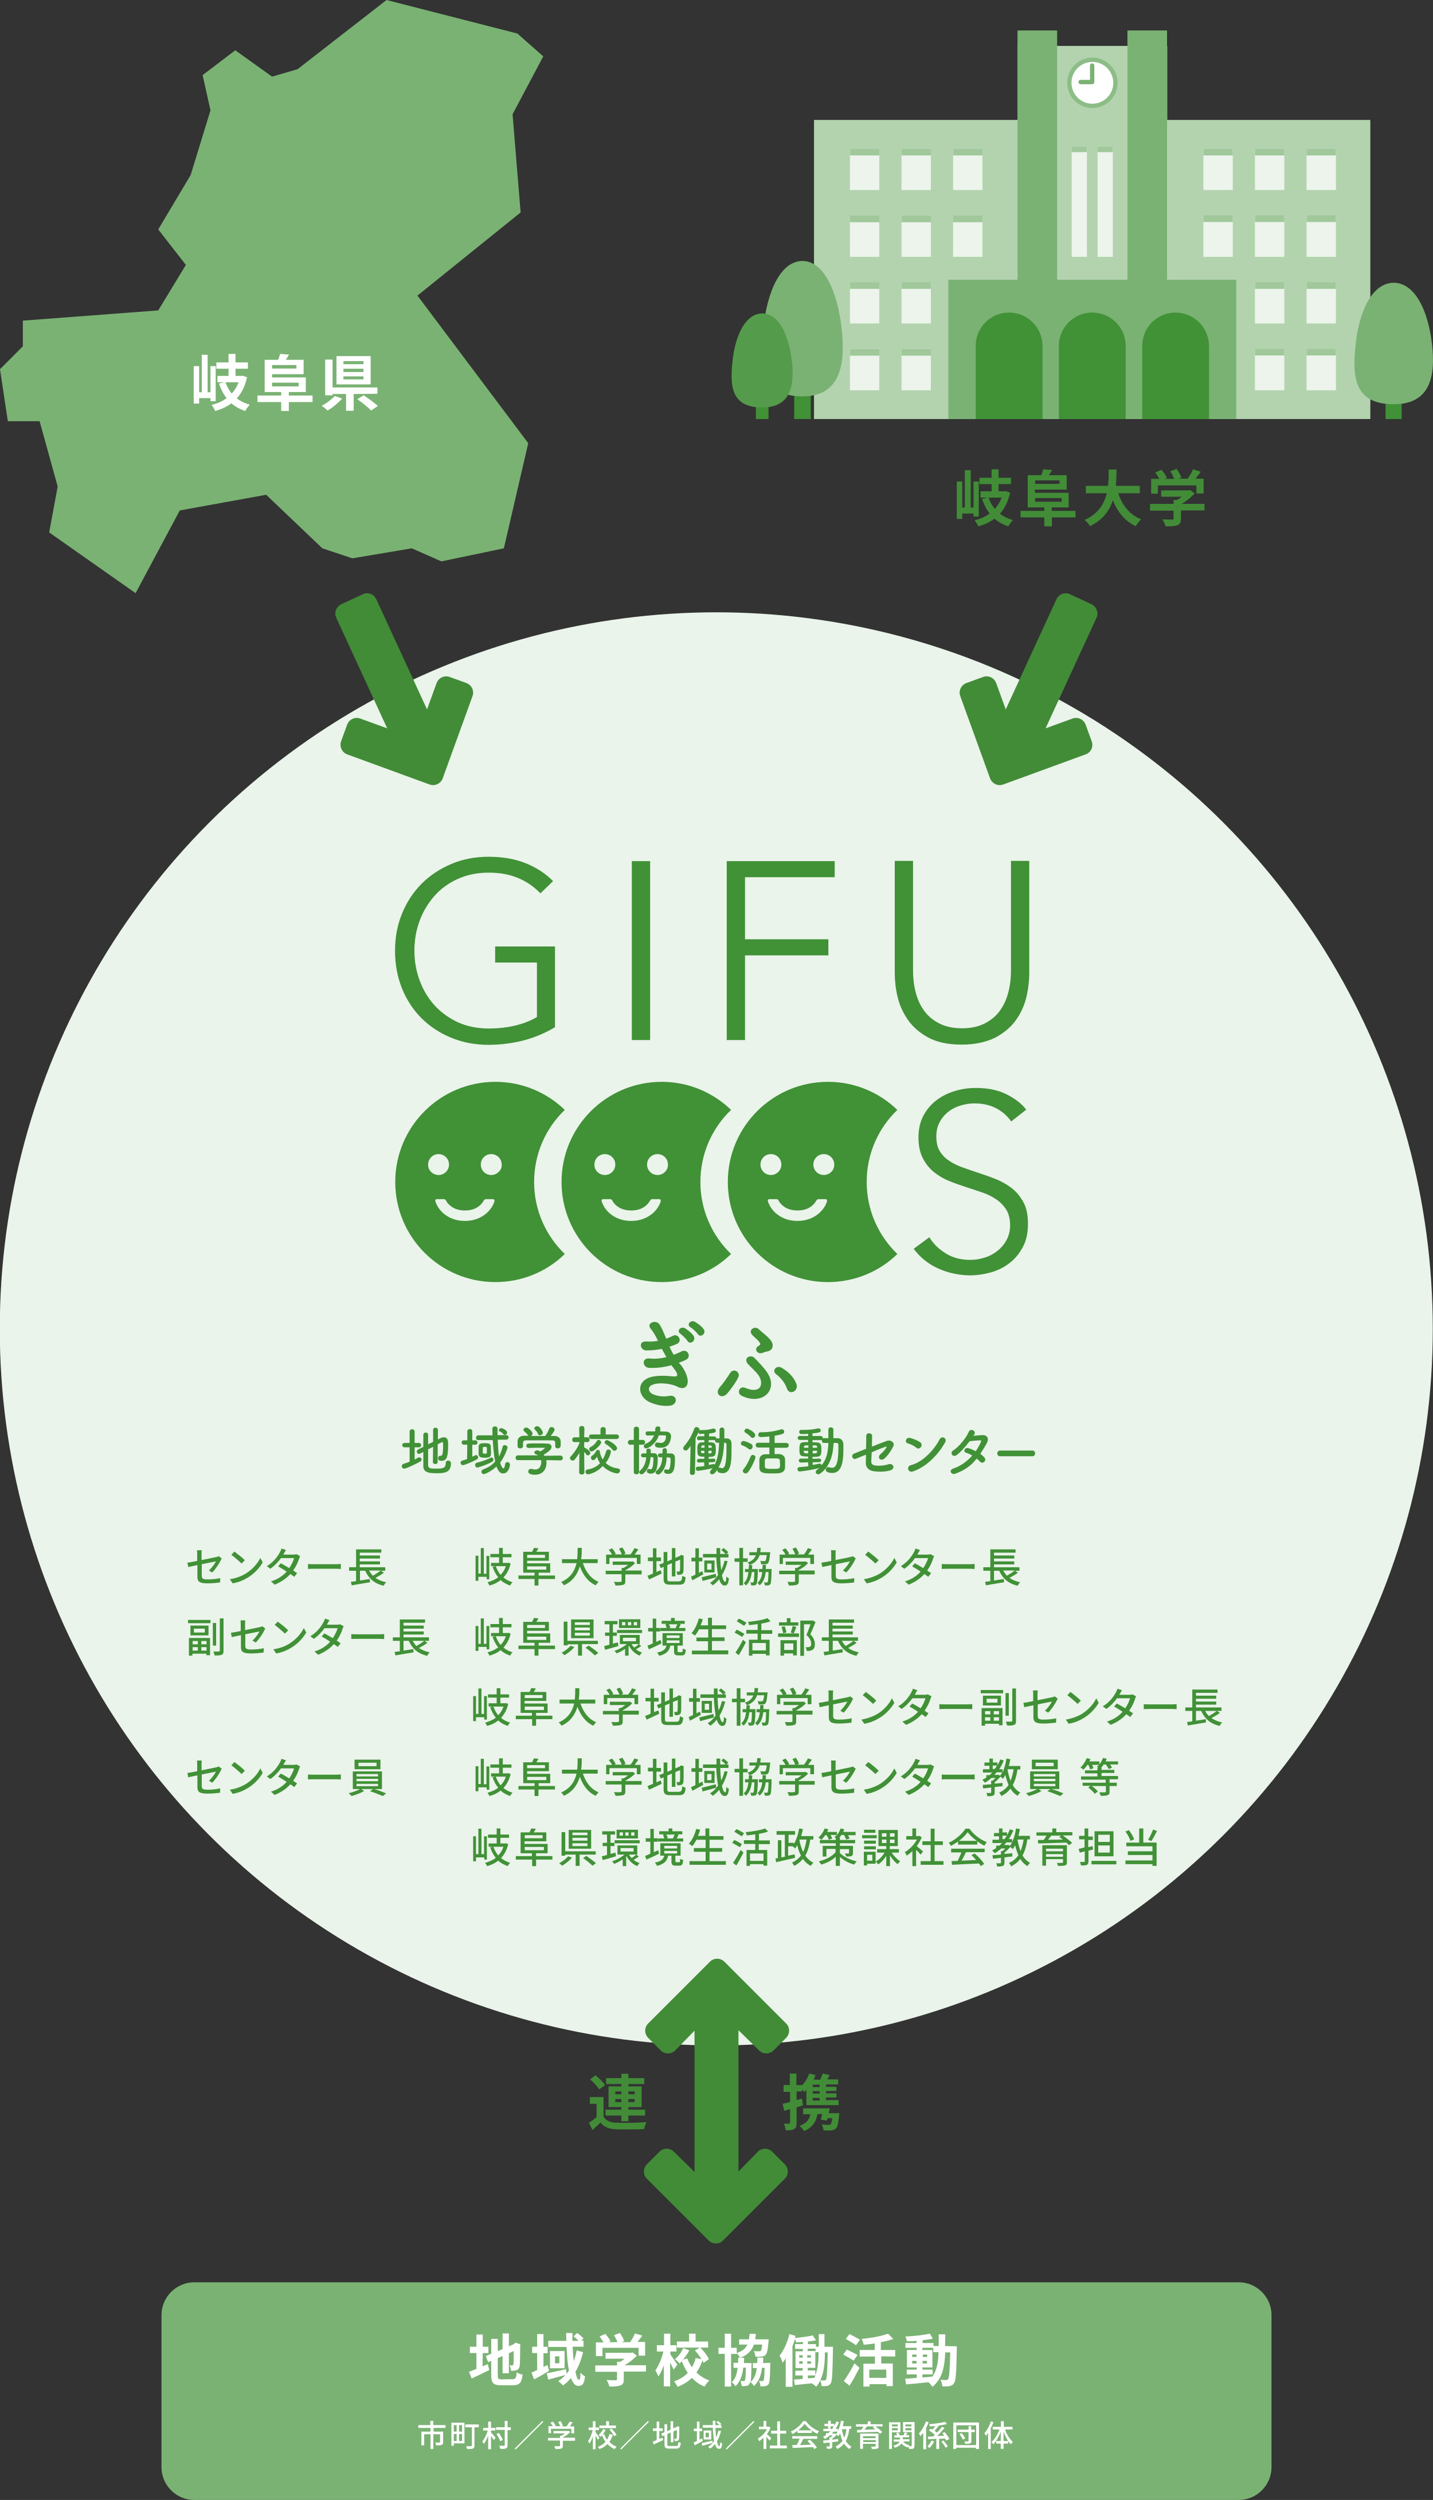 <?xml version="1.0" encoding="utf-8"?>
<!-- Generator: Adobe Illustrator 24.3.0, SVG Export Plug-In . SVG Version: 6.00 Build 0)  -->
<svg version="1.1" xmlns="http://www.w3.org/2000/svg" xmlns:xlink="http://www.w3.org/1999/xlink" x="0px" y="0px"
	 viewBox="0 0 658.4 1148.5" style="enable-background:new 0 0 658.4 1148.5;" xml:space="preserve">
<rect x="0" y="0" width="658.4" height="1148.5" fill="#333333" stroke="none"/>
<style type="text/css">
	.st0{fill:#EAF4EA;}
	.st1{fill:#B3D3AF;}
	.st2{fill:#7AB273;}
	.st3{fill:#FFFFFF;stroke:#8DBD87;stroke-width:2;stroke-miterlimit:8;}
	.st4{fill:none;stroke:#7AB273;stroke-width:2;stroke-linecap:round;stroke-linejoin:round;stroke-miterlimit:8;}
	.st5{fill:#419137;}
	.st6{fill:#ECF4EB;}
	.st7{fill:#A0C89B;}
	.st8{fill:#549C4B;}
	.st9{fill:#FFFFFF;}
	.st10{fill:#428C38;}
</style>
<g id="レイヤー_1">
	<g id="レイヤー_1_1_">
	</g>
	<g id="ベース">
		<g>
			<circle class="st0" cx="329.1" cy="610.5" r="329.2"/>
		</g>
		<g>
			<rect x="374" y="55.1" class="st1" width="255.6" height="137.4"/>
			<g>
				<rect x="467.5" y="21.1" class="st1" width="68.8" height="140.3"/>
				<rect x="467.5" y="14" class="st2" width="18.2" height="147.4"/>
				<rect x="518" y="14" class="st2" width="18.2" height="147.4"/>
			</g>
			<rect x="435.7" y="128.5" class="st2" width="132.3" height="64"/>
			<g>
				
					<ellipse transform="matrix(0.523 -0.852 0.852 0.523 207.255 445.813)" class="st3" cx="501.8" cy="37.8" rx="10.6" ry="10.6"/>
				<polyline class="st4" points="501.8,30.1 501.8,37.7 496.5,37.7 				"/>
			</g>
			<g>
				<path class="st5" d="M501.8,143.6L501.8,143.6c-8.5,0-15.3,6.9-15.3,15.3v33.6h30.7v-33.6C517.2,150.4,510.3,143.6,501.8,143.6z
					"/>
				<path class="st5" d="M540.1,143.6L540.1,143.6c-8.5,0-15.3,6.9-15.3,15.3v33.6h30.7v-33.6C555.4,150.4,548.5,143.6,540.1,143.6z
					"/>
				<path class="st5" d="M463.6,143.6L463.6,143.6c-8.5,0-15.3,6.9-15.3,15.3v33.6H479v-33.6C478.9,150.4,472.1,143.6,463.6,143.6z"
					/>
			</g>
			<g>
				<g>
					<g>
						<rect x="390.5" y="68.3" class="st6" width="13.5" height="19"/>
					</g>
				</g>
				<rect x="390.5" y="68.3" class="st7" width="13.5" height="3.1"/>
			</g>
			<g>
				<g>
					<g>
						<rect x="414.2" y="68.3" class="st6" width="13.5" height="19"/>
					</g>
				</g>
				<rect x="414.2" y="68.3" class="st7" width="13.5" height="3.1"/>
			</g>
			<g>
				<g>
					<g>
						<rect x="437.9" y="68.3" class="st6" width="13.5" height="19"/>
					</g>
				</g>
				<rect x="437.9" y="68.3" class="st7" width="13.5" height="3.1"/>
			</g>
			<g>
				<g>
					<g>
						<rect x="390.5" y="99" class="st6" width="13.5" height="19"/>
					</g>
				</g>
				<rect x="390.5" y="99" class="st7" width="13.5" height="3.1"/>
			</g>
			<g>
				<g>
					<g>
						<rect x="414.2" y="99" class="st6" width="13.5" height="19"/>
					</g>
				</g>
				<rect x="414.2" y="99" class="st7" width="13.5" height="3.1"/>
			</g>
			<g>
				<g>
					<g>
						<rect x="390.5" y="129.6" class="st6" width="13.5" height="19"/>
					</g>
				</g>
				<rect x="390.5" y="129.6" class="st7" width="13.5" height="3.1"/>
			</g>
			<g>
				<g>
					<g>
						<rect x="414.2" y="129.6" class="st6" width="13.5" height="19"/>
					</g>
				</g>
				<rect x="414.2" y="129.6" class="st7" width="13.5" height="3.1"/>
			</g>
			<g>
				<g>
					<g>
						<rect x="390.5" y="160.3" class="st6" width="13.5" height="19"/>
					</g>
				</g>
				<rect x="390.5" y="160.3" class="st7" width="13.5" height="3.1"/>
			</g>
			<g>
				<g>
					<g>
						<rect x="414.2" y="160.3" class="st6" width="13.5" height="19"/>
					</g>
				</g>
				<rect x="414.2" y="160.3" class="st7" width="13.5" height="3.1"/>
			</g>
			<g>
				<g>
					<g>
						<rect x="437.9" y="99" class="st6" width="13.5" height="19"/>
					</g>
				</g>
				<rect x="437.9" y="99" class="st7" width="13.5" height="3.1"/>
			</g>
			<g>
				<g>
					<g>
						<rect x="600.3" y="68.3" class="st6" width="13.5" height="19"/>
					</g>
				</g>
				<rect x="600.3" y="68.3" class="st7" width="13.5" height="3.1"/>
			</g>
			<g>
				<g>
					<g>
						<rect x="576.6" y="68.3" class="st6" width="13.5" height="19"/>
					</g>
				</g>
				<rect x="576.6" y="68.3" class="st7" width="13.5" height="3.1"/>
			</g>
			<g>
				<g>
					<g>
						<rect x="552.9" y="68.3" class="st6" width="13.5" height="19"/>
					</g>
				</g>
				<rect x="552.9" y="68.3" class="st7" width="13.5" height="3.1"/>
			</g>
			<g>
				<g>
					<g>
						<rect x="600.3" y="99" class="st6" width="13.5" height="19"/>
					</g>
				</g>
				<rect x="600.3" y="98.9" class="st7" width="13.5" height="3.1"/>
			</g>
			<g>
				<g>
					<g>
						<rect x="576.6" y="99" class="st6" width="13.5" height="19"/>
					</g>
				</g>
				<rect x="576.6" y="98.9" class="st7" width="13.5" height="3.1"/>
			</g>
			<g>
				<g>
					<g>
						<rect x="600.3" y="129.6" class="st6" width="13.5" height="19"/>
					</g>
				</g>
				<rect x="600.3" y="129.6" class="st7" width="13.5" height="3.1"/>
			</g>
			<g>
				<g>
					<g>
						<rect x="576.6" y="129.6" class="st6" width="13.5" height="19"/>
					</g>
				</g>
				<rect x="576.6" y="129.6" class="st7" width="13.5" height="3.1"/>
			</g>
			<g>
				<g>
					<g>
						<rect x="600.3" y="160.3" class="st6" width="13.5" height="19"/>
					</g>
				</g>
				<rect x="600.3" y="160.2" class="st7" width="13.5" height="3.1"/>
			</g>
			<g>
				<g>
					<g>
						<rect x="576.6" y="160.3" class="st6" width="13.5" height="19"/>
					</g>
				</g>
				<rect x="576.6" y="160.2" class="st7" width="13.5" height="3.1"/>
			</g>
			<g>
				<g>
					<g>
						<rect x="552.9" y="99" class="st6" width="13.5" height="19"/>
					</g>
				</g>
				<rect x="552.9" y="98.9" class="st7" width="13.5" height="3.1"/>
			</g>
			<g>
				<g>
					<g>
						<rect x="492.4" y="67.3" class="st6" width="7" height="50.7"/>
					</g>
				</g>
				<rect x="492.4" y="67.3" class="st7" width="7" height="2.6"/>
			</g>
			<g>
				<g>
					<g>
						<rect x="504.3" y="67.3" class="st6" width="7" height="50.7"/>
					</g>
				</g>
				<rect x="504.3" y="67.3" class="st7" width="7" height="2.6"/>
			</g>
			<g>
				<rect x="364.9" y="175.4" class="st5" width="7.6" height="17.1"/>
				<path class="st2" d="M386.7,151c1.9,17-0.9,31.1-18,31.1c-18.8,0-19.7-14-18-31.1s8-31.1,18-31.1
					C378.6,119.9,384.8,134,386.7,151z"/>
			</g>
			<g>
				<rect x="347.3" y="179.5" class="st5" width="5.8" height="13"/>
				<path class="st8" d="M363.8,165.6c1.4,11.8-0.6,21.6-13.6,21.6c-14.3,0-14.9-9.8-13.6-21.6c1.3-11.9,6.1-21.6,13.6-21.6
					C357.7,143.9,362.4,153.8,363.8,165.6z"/>
			</g>
			<g>
				<rect x="636.6" y="175.8" class="st5" width="7.4" height="16.7"/>
				<path class="st2" d="M657.9,157.8c1.8,15.2-0.8,27.9-17.5,27.9c-18.4,0-19.2-12.6-17.5-27.9c1.7-15.4,7.8-27.9,17.5-27.9
					C650.1,130,656.1,142.6,657.9,157.8z"/>
			</g>
		</g>
		<polygon class="st2" points="202.8,257.9 189.2,251.9 161.9,256.5 148.1,251.9 122.3,227.3 82.6,234.5 62.3,272.5 22.6,244.6 
			26.5,223.5 18.2,193.5 3.6,193.5 0,169.6 10.5,159.1 10.5,147.3 72.7,142.6 85.4,121.7 72.7,105.4 87.6,80.4 96.7,50.7 93.1,34.5 
			108.1,23.1 125,35.2 136.7,31.8 177.6,0 237.7,15.4 249.6,25.9 235.5,52.5 239.2,97.6 191.8,135.8 242.7,203.6 231.5,251.9 		"/>
		<g>
			<path class="st9" d="M96.7,184.3v-1.4h-5.2v2.5H89v-17.2h2.5v12h1.2V163h2.7v17.2h1.3v-12h2.4v16.1H96.7z M113.5,173.3
				c-0.9,4.1-2.5,7.3-4.7,9.7c1.7,1.3,3.7,2.3,6,2.9c-0.7,0.7-1.7,2-2.1,2.9c-2.5-0.8-4.6-2-6.4-3.5c-2.1,1.6-4.6,2.7-7.4,3.5
				c-0.4-0.8-1.1-2.1-1.7-2.8c2.6-0.6,5-1.6,6.9-3.1c-1.5-1.9-2.6-4.1-3.5-6.7l2.4-0.6h-3.1v-2.9h5.1v-3.3h-5.6v-2.9h5.6v-3.9h3.2
				v3.9h5.7v2.9h-5.7v3.3h2.7l0.5-0.1L113.5,173.3z M103.6,175.6c0.7,2,1.6,3.7,2.9,5.2c1.3-1.5,2.4-3.2,3.1-5.2H103.6z"/>
			<path class="st9" d="M143.6,184.7h-10.9v4.1h-3.5v-4.1h-10.9v-3h10.9v-1.6h-7.6v-14.8h6.2c0.4-0.9,0.7-1.9,0.9-2.7l4.1,0.3
				c-0.5,0.9-1,1.7-1.5,2.4h8.2v6.6H125v1.5h15.5v6.7h-7.8v1.6h10.9L143.6,184.7L143.6,184.7z M125,167.7v1.6h11.2v-1.6H125z
				 M125,177.5h12.2v-1.7H125V177.5z"/>
			<path class="st9" d="M157.2,183.1c-1.8,2-4.4,4.2-6.7,5.5c-0.7-0.7-2-1.7-2.7-2.2c2.2-1.1,4.7-3,6-4.5L157.2,183.1z M162.5,181
				v7.7H159V181h-6.2v0.6h-3.4v-16.4h3.4V178h20.6v2.9L162.5,181L162.5,181z M170.3,176.6h-15.7v-13h15.7V176.6z M167,165.9h-9.2
				v1.4h9.2V165.9z M167,169.4h-9.2v1.5h9.2V169.4z M167,172.9h-9.2v1.4h9.2V172.9z M167.1,181.6c2.1,1.4,5,3.5,6.5,4.9l-3.1,2.1
				c-1.3-1.4-4.2-3.7-6.3-5.2L167.1,181.6z"/>
		</g>
		<g>
			<g>
				<path class="st10" d="M447.3,237.3v-1.4h-5.2v2.5h-2.5v-17.2h2.5v12h1.2V216h2.7v17.2h1.3v-12h2.4v16.1H447.3z M464.1,226.3
					c-0.9,4.1-2.5,7.3-4.7,9.7c1.7,1.3,3.7,2.3,6,2.9c-0.7,0.7-1.7,2-2.1,2.9c-2.5-0.8-4.6-2-6.4-3.5c-2.1,1.6-4.6,2.7-7.4,3.5
					c-0.4-0.8-1.1-2.1-1.7-2.8c2.6-0.6,5-1.6,6.9-3.1c-1.5-1.9-2.6-4.1-3.5-6.7l2.4-0.6h-3.1v-2.9h5.1v-3.3H450v-2.9h5.6v-3.9h3.2
					v3.9h5.7v2.9h-5.7v3.3h2.7l0.5-0.1L464.1,226.3z M454.2,228.6c0.7,2,1.6,3.7,2.9,5.2c1.3-1.5,2.4-3.2,3.1-5.2H454.2z"/>
				<path class="st10" d="M494.2,237.7h-10.9v4.1h-3.5v-4.1h-10.9v-3h10.9v-1.6h-7.6v-14.8h6.2c0.4-0.9,0.7-1.9,0.9-2.7l4.1,0.3
					c-0.5,0.9-1,1.7-1.5,2.4h8.2v6.6h-14.6v1.5H491v6.7h-7.8v1.6h10.9L494.2,237.7L494.2,237.7z M475.6,220.7v1.6h11.2v-1.6H475.6z
					 M475.6,230.5h12.2v-1.7h-12.2V230.5z"/>
				<path class="st10" d="M513.8,226.6c1.8,5.5,5.2,9.9,10.5,12c-0.8,0.7-1.9,2.2-2.5,3.1c-5.1-2.4-8.3-6.5-10.5-11.9
					c-1.5,4.7-4.5,9-10.5,11.9c-0.5-0.9-1.5-2.1-2.5-2.8c6.4-2.9,9.1-7.5,10.2-12.3h-9.6v-3.4h10.2c0.3-2.6,0.3-5.2,0.3-7.5h3.6
					c0,2.3-0.1,4.9-0.3,7.5h11v3.4H513.8z"/>
				<path class="st10" d="M553.4,234.5h-10.8v3.7c0,1.7-0.4,2.6-1.7,3.1s-3.1,0.5-5.4,0.5c-0.2-1-0.9-2.4-1.4-3.2
					c1.8,0.1,3.9,0.1,4.4,0.1c0.6,0,0.7-0.1,0.7-0.5v-3.6h-10.8v-3.1h10.8v-1.8h1.6c0.7-0.4,1.5-1,2.2-1.5h-9.5v-2.9h12.6l0.7-0.2
					l2.1,1.6c-1.6,1.7-3.8,3.5-6,4.8h10.5L553.4,234.5L553.4,234.5z M532,226.8h-3.1V220h3.8c-0.5-0.9-1.3-2-1.9-2.9l2.8-1.3
					c1,1.1,2.1,2.6,2.5,3.7l-1,0.5h4.4c-0.4-1.1-1.1-2.4-1.8-3.5l2.9-1.1c0.9,1.2,1.8,2.9,2.2,4l-1.3,0.5h4.2
					c0.9-1.3,1.9-2.9,2.4-4.3l3.6,1.1c-0.8,1.1-1.6,2.2-2.4,3.2h3.7v6.8h-3.3V223H532V226.8z"/>
			</g>
		</g>
		<g>
			<path class="st2" d="M584.2,1133.5c0,8.2-6.8,15-15,15h-480c-8.2,0-15-6.8-15-15v-70c0-8.2,6.8-15,15-15h480c8.2,0,15,6.8,15,15
				V1133.5z"/>
		</g>
		<g>
			<g>
				<path class="st9" d="M199.2,1115.4v1.7h4.4v4.8c0,0.7-0.2,1.1-0.7,1.3c-0.5,0.2-1.3,0.2-2.5,0.2c-0.1-0.4-0.3-0.9-0.4-1.3
					c0.8,0,1.7,0,1.9,0s0.3-0.1,0.3-0.3v-3.5h-3.1v6.8h-1.3v-6.8h-2.9v5.1h-1.3v-6.3h4.2v-1.7h-5.6v-1.3h5.5v-1.9h1.4v1.9h5.6v1.3
					L199.2,1115.4L199.2,1115.4z"/>
				<path class="st9" d="M213.4,1122.5h-4.9v1.1h-1.1V1113h6V1122.5z M208.5,1114.1v3h1.3v-3H208.5z M208.5,1121.4h1.3v-3.2h-1.3
					V1121.4z M212.3,1114.1h-1.4v3h1.4V1114.1z M212.3,1121.4v-3.2h-1.4v3.2H212.3z M219.9,1115.1H218v8.4c0,0.8-0.2,1.1-0.7,1.4
					c-0.5,0.2-1.4,0.2-2.7,0.2c-0.1-0.4-0.3-1-0.4-1.3c0.9,0,1.9,0,2.2,0s0.4-0.1,0.4-0.3v-8.4h-3v-1.3h6.2v1.3L219.9,1115.1
					L219.9,1115.1z"/>
				<path class="st9" d="M225.6,1117.5c0.5,0.5,1.8,2,2.1,2.4l-0.8,1.1c-0.3-0.5-0.8-1.2-1.3-1.9v6.1h-1.3v-6.2
					c-0.6,1.5-1.3,2.9-2,3.8c-0.1-0.4-0.5-0.9-0.7-1.2c1-1.2,2-3.2,2.5-5H222v-1.2h2.3v-2.9h1.3v2.9h2v1.2h-2V1117.5z M234.7,1116.4
					h-1.5v7c0,0.8-0.2,1.2-0.7,1.4c-0.5,0.2-1.3,0.3-2.6,0.2c-0.1-0.4-0.3-1-0.5-1.4c0.9,0,1.8,0,2.1,0s0.4-0.1,0.4-0.3v-7h-4v-1.2
					h4v-2.9h1.3v2.9h1.5V1116.4z M229.8,1121.5c-0.2-0.9-1-2.3-1.7-3.3l1.1-0.5c0.7,1,1.5,2.4,1.8,3.2L229.8,1121.5z"/>
				<path class="st9" d="M249.2,1112.2l0.4,0.4l-12.7,12.7l-0.4-0.4L249.2,1112.2z"/>
				<path class="st9" d="M264.1,1121.3h-5.5v2.3c0,0.7-0.2,1.1-0.8,1.3c-0.6,0.2-1.4,0.2-2.6,0.2c-0.1-0.4-0.4-0.9-0.5-1.3
					c1,0,2,0,2.2,0c0.3,0,0.4-0.1,0.4-0.3v-2.3h-5.5v-1.2h5.5v-1h0.7c0.5-0.3,1.1-0.7,1.6-1.1h-5.3v-1.1h6.6l0.3-0.1l0.8,0.6
					c-0.8,0.9-2.1,1.8-3.3,2.4v0.2h5.5v1.4H264.1z M253.2,1117.8H252v-3.2h2c-0.3-0.5-0.7-1.1-1.1-1.6l1.1-0.5
					c0.5,0.6,1.1,1.3,1.3,1.9l-0.5,0.2h2.6c-0.2-0.6-0.6-1.3-1-1.9l1.1-0.4c0.5,0.6,1,1.5,1.1,2.1l-0.7,0.3h2.4
					c0.5-0.6,1-1.5,1.4-2.2l1.4,0.4c-0.4,0.6-0.9,1.2-1.3,1.8h2v3.2h-1.3v-2.1h-9.4L253.2,1117.8L253.2,1117.8z"/>
				<path class="st9" d="M274.7,1120.9c-0.2-0.5-0.6-1.3-1.1-1.9v6.2h-1.2v-6c-0.4,1.4-1,2.6-1.6,3.4c-0.1-0.4-0.4-0.9-0.6-1.2
					c0.9-1.2,1.7-3.2,2.1-5h-1.8v-1.2h1.9v-2.9h1.2v2.9h1.6v1.2h-1.6v0.9c0.4,0.5,1.5,2.2,1.8,2.6L274.7,1120.9z M281.6,1118.5
					c-0.4,1.2-0.9,2.3-1.6,3.3c0.9,1,2,1.7,3.3,2.2c-0.3,0.3-0.7,0.8-0.9,1.1c-1.3-0.5-2.4-1.3-3.3-2.3c-1,1-2.2,1.8-3.7,2.3
					c-0.1-0.3-0.5-0.8-0.7-1c1.5-0.5,2.6-1.3,3.5-2.3c-0.7-1-1.2-2-1.7-3.2l1.1-0.3c0.3,0.9,0.8,1.8,1.3,2.5
					c0.5-0.8,0.9-1.7,1.1-2.6L281.6,1118.5z M278.3,1116.3c-0.6,1.2-1.5,2.4-2.4,3.2c-0.2-0.3-0.6-0.6-0.9-0.8
					c0.8-0.7,1.7-1.8,2.1-2.8L278.3,1116.3z M283,1115.5h-7.6v-1.2h3.1v-2h1.3v2h3.2V1115.5z M281,1115.7c0.9,0.9,1.8,2.1,2.3,2.9
					l-1.1,0.6c-0.4-0.8-1.3-2.1-2.2-3L281,1115.7z"/>
				<path class="st9" d="M297.7,1112.2l0.4,0.4l-12.7,12.7l-0.4-0.4L297.7,1112.2z"/>
				<path class="st9" d="M302.9,1120.5c0.5-0.2,1-0.4,1.5-0.6l0.3,1.1c-1.5,0.7-3.1,1.4-4.3,2l-0.5-1.3c0.5-0.2,1.1-0.4,1.8-0.7
					v-4.2H300v-1.2h1.7v-3.1h1.2v3.1h1.6v1.2h-1.6L302.9,1120.5L302.9,1120.5z M310.7,1123.7c0.8,0,0.9-0.4,1-1.9
					c0.3,0.2,0.8,0.4,1.1,0.5c-0.2,1.9-0.6,2.6-2.1,2.6h-3.2c-1.7,0-2.2-0.4-2.2-2.1v-4l-1,0.4l-0.5-1.2l1.5-0.6v-3.7h1.2v3.2
					l1.6-0.7v-3.9h1.2v3.3l1.5-0.6l0.3-0.2l0.2-0.2l0.9,0.4l-0.1,0.2c0,2.6,0,4.5-0.1,5.1s-0.3,0.9-0.7,1c-0.4,0.1-0.9,0.2-1.3,0.2
					c0-0.3-0.2-0.8-0.3-1.1c0.3,0,0.7,0,0.8,0c0.2,0,0.3-0.1,0.4-0.4s0.1-1.6,0.1-3.7l-1.6,0.7v5h-1.2v-4.5l-1.6,0.7v4.6
					c0,0.8,0.2,0.9,1.1,0.9L310.7,1123.7L310.7,1123.7z"/>
				<path class="st9" d="M322.9,1121.4c-1.3,0.7-2.6,1.4-3.7,2l-0.5-1.3c0.4-0.2,0.9-0.4,1.5-0.7v-4.5h-1.4v-1.2h1.4v-3.2h1.2v3.2
					h1.2v1.2h-1.2v3.9c0.4-0.2,0.8-0.4,1.2-0.6L322.9,1121.4z M327.4,1122.3c-1.6,0.5-3.3,0.9-4.7,1.3l-0.3-1.2
					c1.2-0.3,3.1-0.7,4.9-1.2L327.4,1122.3z M331.3,1116.8c-0.5,1.8-1.1,3.5-1.9,4.8c0.3,1.4,0.7,2.2,1.1,2.2c0.2,0,0.4-0.5,0.4-1.9
					c0.3,0.3,0.6,0.6,0.9,0.7c-0.2,1.9-0.5,2.4-1.5,2.4c-0.8,0-1.4-0.8-1.8-2.2c-0.6,0.8-1.3,1.5-2.2,2.1c-0.2-0.2-0.7-0.6-0.9-0.8
					c1.1-0.7,2-1.6,2.7-2.7c-0.3-1.7-0.5-3.8-0.6-6.1h-4.6v-1.2h4.6c0-0.7,0-1.3,0-2h1.2c0,0.7,0,1.3,0,2h1.9c-0.4-0.4-1-1-1.5-1.3
					l0.7-0.6c0.6,0.4,1.3,1,1.6,1.4l-0.6,0.6h0.7v1.2h-2.8c0.1,1.6,0.2,3.1,0.3,4.4c0.5-1,0.8-2,1.1-3.2L331.3,1116.8z
					 M326.8,1116.6v4.1h-3.5v-4.1H326.8z M325.7,1117.6h-1.5v2.1h1.5V1117.6z"/>
				<path class="st9" d="M346.2,1112.2l0.4,0.4l-12.7,12.7l-0.4-0.4L346.2,1112.2z"/>
				<path class="st9" d="M353.6,1121.2c-0.3-0.4-1-1.1-1.5-1.7v5.6h-1.3v-5.2c-0.6,0.6-1.3,1.1-2,1.6c-0.1-0.3-0.4-1-0.6-1.2
					c1.6-0.9,3.2-2.5,4.2-4.3h-3.7v-1.2h2.1v-2.6h1.3v2.6h1h0.2l0.7,0.5c-0.4,1.1-1,2.1-1.7,3c0.7,0.5,1.8,1.5,2.1,1.8L353.6,1121.2
					z M361.5,1123.5v1.3h-7.8v-1.3h3.4v-5.5h-2.8v-1.3h2.8v-4.3h1.3v4.3h2.8v1.3h-2.8v5.5H361.5z"/>
				<path class="st9" d="M366.5,1116.7c-0.8,0.5-1.6,1.1-2.4,1.5c-0.1-0.3-0.5-0.8-0.8-1.1c2.4-1.1,4.7-3.1,5.7-4.8h1.3
					c1.5,2.1,3.8,3.8,6,4.6c-0.3,0.3-0.6,0.8-0.8,1.2c-0.8-0.4-1.7-0.9-2.5-1.5v1.1h-6.6L366.5,1116.7L366.5,1116.7z M364,1119.2
					h11.5v1.2h-6.4c-0.5,0.9-1,2-1.5,2.9c1.6-0.1,3.3-0.1,5-0.2c-0.5-0.6-1.1-1.2-1.6-1.7l1.1-0.6c1.3,1.1,2.6,2.6,3.2,3.6l-1.2,0.7
					c-0.2-0.3-0.4-0.6-0.6-0.9c-3.3,0.2-6.9,0.3-9.3,0.4l-0.2-1.3l2.1-0.1c0.5-0.9,1-2,1.3-2.9H364V1119.2z M372.9,1116.5
					c-1.3-0.9-2.4-1.9-3.2-3c-0.7,1-1.7,2-3,3H372.9z"/>
				<path class="st9" d="M390.2,1116c-0.3,2.2-0.8,4-1.6,5.4c0.7,1.1,1.5,2,2.6,2.6c-0.3,0.3-0.7,0.8-0.9,1.1
					c-1-0.6-1.8-1.4-2.5-2.5c-0.8,1-1.8,1.8-3.1,2.5c-0.1-0.3-0.5-0.9-0.8-1.2c1.4-0.6,2.4-1.5,3.2-2.6c-0.5-1-0.8-2.2-1.1-3.4
					c-0.3,0.5-0.5,1-0.8,1.3c-0.2-0.2-0.5-0.5-0.8-0.7c-0.6,0.7-1.3,1.4-2,1.9v0.4l2.7-0.3v1.1c-0.9,0.1-1.8,0.2-2.7,0.3v1.8
					c0,0.6-0.1,0.9-0.5,1.1s-1,0.2-1.9,0.2c0-0.3-0.2-0.8-0.4-1.1c0.6,0,1.2,0,1.4,0s0.2-0.1,0.2-0.2v-1.6c-1,0.1-2,0.2-2.8,0.3
					l-0.2-1.2c0.8-0.1,1.8-0.2,2.9-0.3v-1.2h0.5c0.3-0.3,0.7-0.6,1-0.9h-1.3c-0.7,0.6-1.5,1.2-2.3,1.7c-0.2-0.3-0.6-0.8-0.9-1
					c0.5-0.3,1-0.5,1.4-0.8v-0.9h1.1c0.3-0.3,0.6-0.6,0.9-0.9h-3.2v-1.1h2.2v-1.2h-1.7v-1.1h1.7v-1.4h1.2v1.4h1.6v0.9
					c0.4-0.6,0.7-1.3,1-2l1.2,0.4c-0.4,1.1-1,2.1-1.6,3h1.1v1c0.6-1.3,1.1-3,1.4-4.7l1.3,0.2c-0.1,0.8-0.3,1.6-0.5,2.3h3.9v1.2h-0.9
					L390.2,1116L390.2,1116z M382.3,1115.9c0.3-0.4,0.5-0.8,0.8-1.2h-1.5v1.2H382.3z M383.6,1117.9l0.5,0.4c0.3-0.3,0.5-0.8,0.7-1.2
					H383c-0.2,0.3-0.5,0.6-0.8,0.9h1.2L383.6,1117.9z M386.8,1116c0.2,1.4,0.6,2.7,1.1,3.9c0.5-1.1,0.8-2.4,1-3.9H386.8z"/>
				<path class="st9" d="M405.5,1114.7h-3.3c1.1,0.8,2.5,1.8,3.2,2.6l-1.1,0.8c-0.2-0.3-0.5-0.6-0.9-0.9c-3.5,0.1-7.2,0.2-9.6,0.3
					v-1.2c0.6,0,1.2,0,1.9,0c0.4-0.5,0.7-1,1-1.5h-3.4v-1.1h5.4v-1.3h1.3v1.3h5.5V1114.7z M403.7,1123.8c0,0.6-0.2,1-0.7,1.1
					c-0.5,0.2-1.3,0.2-2.4,0.2c-0.1-0.3-0.2-0.8-0.4-1.1c0.8,0,1.6,0,1.8,0c0.3,0,0.3-0.1,0.3-0.3v-1h-5.8v2.3h-1.3v-7h8.4v5.8
					H403.7z M396.5,1119.2v0.9h5.8v-0.9H396.5z M402.4,1121.9v-0.9h-5.8v0.9H402.4z M398.4,1114.7c-0.4,0.5-0.8,1-1.2,1.5
					c1.6,0,3.3-0.1,5-0.1c-0.4-0.3-0.8-0.6-1.2-0.9l0.7-0.5H398.4z"/>
				<path class="st9" d="M409.8,1117.4v7.7h-1.3v-12.3h5.2v4.6L409.8,1117.4L409.8,1117.4z M409.8,1113.8v0.9h2.7v-0.9H409.8z
					 M412.5,1116.5v-1h-2.7v1H412.5z M420.1,1123.7c0,0.7-0.1,1-0.5,1.2s-1,0.2-1.9,0.2c0-0.3-0.2-0.7-0.3-1.1
					c-0.1,0.2-0.2,0.3-0.3,0.4c-1.3-0.4-2.2-1-2.9-1.9c-0.4,0.7-1.3,1.4-3,2c-0.2-0.3-0.5-0.6-0.8-0.9c1.8-0.5,2.6-1.2,2.9-1.9h-2.7
					v-1h2.9v-0.9h-2.6v-1h1.3c-0.1-0.3-0.3-0.7-0.5-1l1-0.3c0.3,0.4,0.6,1,0.7,1.3h1.7c0.2-0.4,0.5-1,0.6-1.4l1.2,0.3
					c-0.2,0.4-0.4,0.7-0.7,1h1.5v1h-2.9v0.9h3.1v1H415c0.6,0.9,1.6,1.5,2.9,1.8c-0.1,0.1-0.2,0.2-0.3,0.4c0.5,0,0.9,0,1.1,0
					s0.2-0.1,0.2-0.3v-6.2h-4v-4.6h5.3v11H420.1z M416,1113.8v0.9h2.8v-0.9H416z M418.8,1116.5v-1H416v1H418.8z"/>
				<path class="st9" d="M426.7,1112.7c-0.3,0.9-0.7,1.8-1.2,2.7v9.8h-1.3v-7.6c-0.4,0.6-0.8,1.1-1.3,1.6c-0.1-0.3-0.5-1-0.7-1.3
					c1.3-1.3,2.5-3.4,3.2-5.4L426.7,1112.7z M429.2,1121.6c-0.5,1-1.3,2.2-2.1,3c-0.3-0.2-0.7-0.5-1-0.7c0.7-0.7,1.5-1.8,1.9-2.7
					L429.2,1121.6z M434.7,1121.2c-0.1-0.3-0.3-0.6-0.5-0.9c-0.9,0-1.8,0.1-2.7,0.1v4.7h-1.3v-4.7c-1.4,0.1-2.7,0.1-3.7,0.2
					l-0.2-1.2c0.7,0,1.6,0,2.5-0.1c0.2-0.2,0.5-0.4,0.7-0.7c-0.7-0.7-1.8-1.5-2.7-2.1l0.8-0.8c0.3,0.2,0.6,0.3,0.9,0.5
					c0.4-0.5,0.8-1.1,1.2-1.7c-0.8,0.1-1.7,0.2-2.5,0.2c0-0.3-0.2-0.8-0.3-1c2.5-0.2,5.5-0.6,7.3-1.1l0.9,1
					c-1.1,0.3-2.4,0.5-3.8,0.7h0.1c-0.6,0.8-1.4,1.7-2,2.4c0.4,0.3,0.8,0.6,1.1,0.9c0.9-0.9,1.7-1.9,2.3-2.7l1.2,0.5
					c-1,1.2-2.3,2.6-3.4,3.7c1,0,2.1-0.1,3.2-0.1c-0.3-0.4-0.6-0.9-0.9-1.2l1.1-0.5c0.9,1,1.8,2.3,2.2,3.2L434.7,1121.2z
					 M433.5,1121.2c0.7,0.8,1.6,2,2,2.7l-1.1,0.6c-0.3-0.8-1.1-1.9-1.9-2.8L433.5,1121.2z"/>
				<path class="st9" d="M449.8,1112.9v12.2h-1.4v-0.6h-9.1v0.6H438v-12.2H449.8z M448.5,1123.3v-9.1h-9.1v9.1H448.5z M448,1117.3
					h-1.7v4.1c0,0.6-0.2,1-0.6,1.1c-0.4,0.2-1.1,0.2-2.2,0.2c-0.1-0.3-0.2-0.8-0.4-1.1c0.7,0,1.4,0,1.6,0s0.3-0.1,0.3-0.2v-4.1h-5
					v-1.1h5v-1.6h1.2v1.6h1.7v1.1H448z M441.8,1117.8c0.7,0.7,1.4,1.7,1.6,2.4l-1,0.6c-0.3-0.7-0.9-1.7-1.6-2.5L441.8,1117.8z"/>
				<path class="st9" d="M456.4,1112.7c-0.3,1-0.7,1.9-1.2,2.8v9.6H454v-7.4c-0.4,0.5-0.7,1-1,1.4c-0.1-0.3-0.5-1-0.7-1.3
					c1.2-1.3,2.3-3.4,3-5.4L456.4,1112.7z M461.8,1116.2c0.8,2.3,2.2,4.5,3.6,5.7c-0.3,0.2-0.8,0.7-1,1c-1.3-1.3-2.5-3.5-3.3-5.8
					v4.3h2.1v1.2h-2.1v2.4h-1.3v-2.4h-2.1v-1.2h2.1v-4.2c-0.9,2.3-2.1,4.4-3.4,5.7c-0.2-0.3-0.6-0.8-0.9-1c1.5-1.2,2.9-3.5,3.7-5.8
					h-3.1v-1.2h3.8v-2.6h1.3v2.6h4v1.2h-3.4L461.8,1116.2L461.8,1116.2z"/>
			</g>
		</g>
		<g>
			<g>
				<path class="st9" d="M221.7,1087.1c0.8-0.3,1.6-0.7,2.4-1l0.7,2.7c-2.8,1.4-5.7,2.8-8.1,3.9l-1.2-3.1c0.9-0.3,2.1-0.8,3.4-1.3
					v-7.3h-3v-2.9h3v-5.6h2.9v5.6h2.6v2.9h-2.6L221.7,1087.1L221.7,1087.1z M235.5,1093c1.4,0,1.7-0.6,1.9-3.2
					c0.6,0.5,1.8,1,2.7,1.1c-0.4,3.6-1.3,4.9-4.4,4.9h-5.5c-3.5,0-4.5-1-4.5-4.5v-6.7l-1.4,0.6l-1.1-2.8l2.5-1.1v-6.8h3v5.6l2.2-0.9
					v-7.2h2.9v5.9l2.1-0.9l0.5-0.4l0.5-0.4l2.2,0.8l-0.1,0.5c0,4.9-0.1,8.1-0.2,9.1c-0.1,1.2-0.5,1.8-1.3,2.2
					c-0.8,0.3-1.9,0.4-2.7,0.4c-0.1-0.8-0.3-2-0.7-2.6c0.4,0.1,1,0.1,1.2,0.1c0.3,0,0.5-0.1,0.6-0.6c0.1-0.4,0.1-2.3,0.1-6l-2.2,1
					v9.2h-2.9v-7.9l-2.2,0.9v8c0,1.5,0.2,1.8,1.8,1.8L235.5,1093L235.5,1093z"/>
				<path class="st9" d="M252.3,1089.2c-2.3,1.4-4.8,2.8-6.9,3.9l-1.2-3.1c0.7-0.3,1.6-0.7,2.6-1.2v-7.8h-2.3v-2.9h2.3v-5.8h2.9v5.8
					h1.9v3h-1.9v6.3l1.8-0.9L252.3,1089.2z M267.9,1080.6c-0.8,3.4-2,6.4-3.5,9c0.4,2.3,1,3.7,1.7,3.7c0.4,0,0.6-1,0.6-3.3
					c0.6,0.7,1.4,1.4,2.1,1.7c-0.4,3.5-1.2,4.4-3.1,4.4c-1.5,0-2.5-1.4-3.4-3.6c-1.1,1.3-2.3,2.5-3.6,3.4c-0.4-0.5-1.6-1.5-2.2-2
					c1.2-0.8,2.3-1.7,3.3-2.8c-2.8,0.7-5.7,1.5-7.9,2.1l-0.7-2.9c2.3-0.4,5.7-1.2,8.9-1.9l0.2,2.1c0.4-0.5,0.8-0.9,1.1-1.4
					c-0.6-3.1-0.9-6.9-1.1-10.9h-8.4v-2.8h8.3c0-1.2-0.1-2.4-0.1-3.6h2.9c0,1.2,0,2.4,0,3.6h2.8c-0.6-0.7-1.5-1.5-2.3-2.1l1.7-1.5
					c1,0.7,2.3,1.8,2.9,2.5l-1.1,1h1.1v2.8h-5c0.1,2.4,0.3,4.6,0.5,6.6c0.6-1.5,1-3.1,1.4-4.9L267.9,1080.6z M259.4,1080.1v7.9h-6.7
					v-7.9H259.4z M257,1082.5h-2v3.2h2V1082.5z"/>
				<path class="st9" d="M296.6,1089.5h-10v3.5c0,1.6-0.3,2.4-1.6,2.9c-1.2,0.4-2.8,0.5-5,0.5c-0.2-0.9-0.8-2.2-1.3-3
					c1.7,0.1,3.6,0.1,4.1,0.1s0.7-0.1,0.7-0.5v-3.4h-10v-2.9h10v-1.7h1.5c0.7-0.4,1.4-0.9,2-1.4h-8.8v-2.7h11.7l0.7-0.2l2,1.5
					c-1.5,1.6-3.5,3.2-5.6,4.4h9.8v2.9L296.6,1089.5L296.6,1089.5z M276.7,1082.4h-2.9v-6.3h3.5c-0.5-0.9-1.2-1.9-1.8-2.7l2.6-1.2
					c0.9,1,2,2.4,2.4,3.4l-0.9,0.4h4.1c-0.4-1-1-2.3-1.6-3.2l2.7-1c0.8,1.1,1.7,2.7,2,3.7l-1.2,0.5h3.9c0.9-1.2,1.7-2.7,2.2-4l3.4,1
					c-0.7,1-1.5,2-2.2,2.9h3.5v6.3h-3v-3.6h-16.6v3.8L276.7,1082.4L276.7,1082.4z"/>
				<path class="st9" d="M309.5,1088.6c-0.3-0.8-1-2.1-1.6-3.2v10.9H305v-9.7c-0.7,2-1.6,3.9-2.5,5.2c-0.3-0.9-0.9-2.1-1.4-2.8
					c1.5-2.1,3-5.6,3.7-8.7h-3v-2.9h3.3v-5.3h2.9v5.3h2.8v2.9H308v1.3c0.7,1,2.8,4.1,3.2,4.8L309.5,1088.6z M323.3,1085.5
					c-0.2-0.3-0.3-0.7-0.6-1.1c-0.6,2-1.5,3.8-2.7,5.5c1.6,1.6,3.6,2.9,5.9,3.7c-0.7,0.7-1.7,1.9-2.2,2.8c-2.3-0.9-4.2-2.3-5.8-4
					c-1.7,1.7-3.9,3.1-6.6,4.1c-0.3-0.7-1.1-1.9-1.6-2.5c2.7-0.9,4.7-2.2,6.3-3.9c-1.1-1.6-2-3.4-2.7-5.3c-0.4,0.4-0.8,0.7-1.1,1
					c-0.4-0.6-1.4-1.5-2.1-2c1.6-1.2,3-3.2,3.8-5.1l2.8,1.1c-0.8,1.5-1.8,3-2.9,4.2l2-0.5c0.5,1.4,1.2,2.8,2.1,4
					c0.8-1.3,1.4-2.7,1.7-4.2l2.7,0.5c-0.8-1.3-1.9-2.8-3-4l2.4-1.4c1.6,1.6,3.3,3.8,4,5.4L323.3,1085.5z M325.4,1078.5H311v-2.8
					h5.6v-3.6h3v3.6h5.7L325.4,1078.5L325.4,1078.5z"/>
				<path class="st9" d="M353.9,1085.5c0,0,0,0.7,0,1c-0.1,5.8-0.3,8.1-0.8,8.8c-0.4,0.6-0.9,0.8-1.5,0.9c-0.5,0.1-1.3,0.1-2.2,0.1
					c0-0.8-0.3-1.8-0.7-2.5c0.7,0.1,1.2,0.1,1.5,0.1s0.4-0.1,0.6-0.3c0.3-0.4,0.4-1.8,0.5-5.8h-1.2c-0.4,3.6-1.5,6.3-3.7,8.4
					c-0.3-0.6-1.1-1.5-1.7-2c-0.1,0.5-0.2,0.8-0.4,1c-0.4,0.6-0.8,0.8-1.4,0.9c-0.5,0.1-1.3,0.1-2.1,0.1c-0.1-0.8-0.3-1.8-0.6-2.4
					c0.6,0.1,1.1,0.1,1.4,0.1s0.4-0.1,0.6-0.3c0.3-0.4,0.4-1.9,0.5-5.9h-1.2c-0.4,3.6-1.4,6.4-3.6,8.6c-0.3-0.6-1.1-1.5-1.7-1.9
					c1.7-1.6,2.4-3.8,2.7-6.6H337v-2.3h2.1c0-0.8,0.1-1.6,0.1-2.4h0.8c-0.3-0.6-1-1.5-1.5-2v0.3h-2.6v15H333v-15h-2.9v-2.8h2.9v-6.5
					h2.9v6.5h2.6v2.4c2.7-0.9,4.1-2.2,4.9-3.9h-3.8v-2.4h4.5c0.1-0.8,0.2-1.6,0.3-2.5h2.9c-0.1,0.9-0.2,1.7-0.3,2.5h6.2l-0.1,1
					c-0.3,3.7-0.6,5.4-1.3,6.1c-0.5,0.6-1.1,0.7-1.8,0.8c-0.6,0.1-1.7,0.1-2.9,0.1c-0.1-0.8-0.3-1.9-0.8-2.6c1,0.1,2,0.1,2.4,0.1
					s0.6,0,0.8-0.2c0.3-0.3,0.5-1.1,0.7-2.9h-3.8c-0.9,2.7-2.8,4.7-6.3,6.1h1.8c0,0.8-0.1,1.6-0.1,2.4h3.5c0,0,0,0.7,0,1
					c-0.1,4.1-0.2,6.4-0.4,7.7c1.7-1.5,2.4-3.6,2.8-6.4h-1.8v-2.3h2c0-0.8,0.1-1.6,0.1-2.5h2.7c0,0.9-0.1,1.7-0.1,2.5L353.9,1085.5
					L353.9,1085.5z"/>
				<path class="st9" d="M382.7,1077.9c0,0,0,0.9,0,1.3c-0.2,10.8-0.3,14.6-1,15.7c-0.5,0.8-1,1-1.7,1.2c-0.6,0.1-1.6,0.1-2.5,0.1
					c-0.1-0.8-0.3-1.9-0.7-2.7c0.8,0.1,1.5,0.1,1.9,0.1c0.3,0,0.5-0.1,0.8-0.4c0.4-0.7,0.6-3.7,0.8-12.5H379v0.5
					c0,4.9-0.5,11.2-4,15.3c-0.4-0.5-1.4-1.2-2.1-1.6c-2.8,0.3-5.5,0.6-7.7,0.8l-0.4-2.5c1.1-0.1,2.5-0.2,4-0.3v-1.6h-3.4v-2.2h3.4
					v-1.2h-3.3v-7.7h3.4v-1.1h-3.6v-2.2h3.6v-1c-1,0.1-2.1,0.2-3.1,0.2c-0.1-0.4-0.3-1.1-0.5-1.6c-0.4,1.1-0.8,2.3-1.2,3.4v18.6H361
					v-13.1c-0.5,0.8-0.9,1.4-1.4,2.1c-0.2-0.8-0.9-2.5-1.4-3.3c1.9-2.4,3.6-6.1,4.5-9.9l2.8,0.8c-0.1,0.3-0.2,0.7-0.3,1
					c2.8-0.3,6.1-0.7,8.2-1.2l1.5,2.2c-1.1,0.3-2.4,0.5-3.7,0.6v1.2h3.7v1.2h1.3v-5.8h2.6v5.8h3.9V1077.9z M367.2,1083.1h1.6v-1.1
					h-1.6V1083.1z M367.2,1085.9h1.6v-1.1h-1.6V1085.9z M372.6,1083.1v-1.1h-1.7v1.1H372.6z M372.6,1085.9v-1.1h-1.7v1.1H372.6z
					 M376.1,1080.6h-1.4v-1.6h-3.6v1.1h3.5v7.7h-3.5v1.2h3.5v2.2c1.3-3.3,1.5-7.1,1.5-10.1V1080.6z M371.2,1092.6l3-0.2
					c0.2-0.4,0.3-0.7,0.5-1.1h-3.5V1092.6z"/>
				<path class="st9" d="M392.2,1084.5c-1.1-0.8-3.3-2-4.8-2.8l1.7-2.3c1.4,0.7,3.7,1.8,4.9,2.5L392.2,1084.5z M387.7,1093.9
					c1.4-2,3.4-5.2,4.9-8.2l2.3,2.1c-1.4,2.7-3,5.7-4.6,8.2L387.7,1093.9z M393.3,1077.4c-1-0.8-3.2-2-4.7-2.9l1.7-2.2
					c1.5,0.7,3.7,1.9,4.8,2.6L393.3,1077.4z M404.9,1082.5v3.3h5.3v10.4h-2.9v-0.9h-7.8v1.1h-2.8v-10.5h5.3v-3.3h-7v-3h6.9v-3
					c-1.7,0.3-3.4,0.4-5.1,0.6c-0.1-0.8-0.5-2-0.9-2.7c4.4-0.4,9.3-1.3,12.1-2.4l2.4,2.4c-1.7,0.7-3.6,1.1-5.7,1.5v3.6h6.6v3
					L404.9,1082.5L404.9,1082.5z M407.2,1088.6h-7.8v3.8h7.8V1088.6z"/>
				<path class="st9" d="M439.6,1077.9c0,0,0,1,0,1.4c-0.2,10.6-0.4,14.4-1.3,15.6c-0.6,0.9-1.2,1.1-2.1,1.3c-0.8,0.2-2,0.1-3.2,0.1
					c-0.1-0.9-0.4-2.1-0.9-3c1.1,0.1,2.1,0.1,2.6,0.1c0.4,0,0.6-0.1,0.9-0.4c0.5-0.7,0.8-3.9,1-12.3h-2.3c-0.3,7-1.5,12.3-5.9,15.8
					c-0.4-0.6-1.1-1.5-1.8-2.1c-3.7,0.4-7.5,0.8-10.3,1l-0.4-2.6c1.5-0.1,3.3-0.2,5.3-0.4v-1.6h-4.6v-2.2h4.6v-1h-4.5v-8h4.5v-1H416
					v-2.2h5.1v-1c-1.5,0.1-3,0.2-4.4,0.2c-0.1-0.6-0.4-1.6-0.7-2.2c3.8-0.2,8.3-0.6,11.2-1.3l1.4,2.3c-1.4,0.3-3,0.5-4.7,0.7v1.3h5
					v1.4h2.4c0-1.7,0-3.5,0-5.4h3c0,1.9,0,3.7-0.1,5.4L439.6,1077.9L439.6,1077.9z M419.1,1082.8h2v-1.1h-2V1082.8z M421.1,1085.8
					v-1.2h-2v1.2H421.1z M423.9,1092.2c1.5-0.1,3-0.2,4.5-0.4c2-2.8,2.7-6.5,2.8-11.2h-2.4v-2h-5v1h4.6v8h-4.6v1h4.7v2.2h-4.7v1.4
					H423.9z M426,1082.8v-1.1h-2v1.1H426z M423.9,1084.6v1.2h2v-1.2H423.9z"/>
			</g>
		</g>
		<g>
			<g>
				<g>
					<path class="st10" d="M277.3,972.4c1.1,1.9,3.1,2.7,5.9,2.8c3.4,0.1,10,0.1,13.8-0.3c-0.4,0.8-0.9,2.3-1,3.2
						c-3.5,0.2-9.4,0.2-12.8,0.1c-3.3-0.1-5.6-1-7.3-3.1c-1.1,1.1-2.3,2.2-3.7,3.4l-1.6-3.3c1.1-0.7,2.4-1.6,3.5-2.6v-6.1H271v-3.1
						h6.3V972.4z M275.3,959.9c-0.8-1.4-2.6-3.3-4.2-4.6l2.5-1.9c1.6,1.3,3.5,3.1,4.4,4.5L275.3,959.9z M285.5,971.9h-7.3v-2.7h7.3
						V968h-5.9v-9.5h5.9v-1.1h-7v-2.7h7v-2h3.2v2h7.3v2.7h-7.3v1.1h6.1v9.5h-6.1v1.2h7.7v2.7h-7.7v2.6h-3.2V971.9z M282.7,962.1h2.8
						v-1.3h-2.8V962.1z M285.5,965.7v-1.4h-2.8v1.4H285.5z M288.7,960.8v1.3h2.9v-1.3H288.7z M291.6,964.3h-2.9v1.4h2.9V964.3z"/>
					<path class="st10" d="M368.9,967.2c-1,0.3-1.9,0.6-2.9,0.9v7.1c0,1.5-0.3,2.4-1.1,2.9c-0.9,0.5-2,0.6-3.9,0.6
						c-0.1-0.8-0.4-2.2-0.8-3.1c1,0.1,2,0.1,2.3,0c0.3,0,0.5-0.1,0.5-0.5v-6.2c-0.9,0.3-1.8,0.5-2.7,0.8l-0.7-3.2
						c1-0.2,2.1-0.5,3.4-0.8V961h-3v-3.1h2.9v-5.3h3v5.3h2.5v0.2c1.5-1.5,2.7-3.4,3.4-5.5l2.9,0.7c-0.3,0.7-0.5,1.4-0.9,2.1h3.1
						c0.4-0.9,0.8-2,1.1-2.8l3.2,0.7c-0.4,0.7-0.8,1.4-1.1,2h5v2.3h-5.6v1.1h4.8v1.9h-4.8v1.1h4.8v1.9h-4.8v1.2h5.8v2.3h-14.8v-7
						c-0.3,0.3-0.7,0.7-1,1c-0.2-0.3-0.6-0.8-1-1.2v0.9H366v4l2.5-0.7L368.9,967.2z M385.6,970.7c0,0,0,0.8-0.1,1.2
						c-0.3,3.5-0.7,5.2-1.4,5.9c-0.6,0.6-1.3,0.8-2.2,0.9c-0.8,0.1-2.1,0.1-3.5,0c-0.1-0.9-0.4-2-0.9-2.7c1.3,0.1,2.5,0.2,3.1,0.2
						c0.4,0,0.8-0.1,1-0.3c0.3-0.3,0.6-1.1,0.8-2.8h-2.2c-0.1,0.4-0.2,0.8-0.3,1.1l-2.8-0.4c0.2-0.8,0.5-1.7,0.7-2.6h-2.2
						c-0.7,3.9-2.6,6.3-6.1,7.8c-0.4-0.6-1.5-1.8-2.1-2.4c2.9-1,4.4-2.6,4.9-5.3H369v-2.7h10.1l0,0h2.1c-0.1,0.7-0.3,1.5-0.5,2.2
						h4.9V970.7z M376.6,957.7h-3.2v1.1h3.2V957.7z M376.6,960.7h-3.2v1.1h3.2V960.7z M376.6,963.8h-3.2v1.2h3.2V963.8z"/>
				</g>
			</g>
		</g>
		<path class="st10" d="M354.8,988.5c-1.8-1.8-4.8-1.8-6.6,0l-8.9,9.1v-64.9l9.5,9.3c1.8,1.8,4.8,1.8,6.6,0l5.8-5.8
			c1.8-1.8,1.8-4.8,0-6.6l-28.4-28.4c-1.8-1.8-4.8-1.8-6.6,0l-28.4,28.4c-1.8,1.8-1.8,4.8,0,6.6l5.8,5.8c1.8,1.8,4.8,1.8,6.6,0
			l8.9-9.1v64.9l-9.5-9.3c-1.8-1.8-4.8-1.8-6.6,0l-5.8,5.8c-1.8,1.8-1.8,4.8,0,6.6l28.4,28.4c1.8,1.8,4.8,1.8,6.6,0l28.4-28.4
			c1.8-1.8,1.8-4.8,0-6.6L354.8,988.5z"/>
		<path class="st10" d="M501.6,340.6l-2.8-7.7c-0.9-2.4-3.6-3.7-6-2.8l-12.4,4.5l23.4-50.8c1.1-2.3,0-5.1-2.3-6.2l-9.9-4.6
			c-2.3-1.1-5.1-0.1-6.2,2.3l-23.3,50.6l-4.4-12.1c-0.9-2.4-3.6-3.7-6-2.8l-7.7,2.8c-2.4,0.9-3.7,3.6-2.8,6l13.7,37.8
			c0.9,2.4,3.6,3.7,6,2.8l7.7-2.8l30.1-11C501.3,345.7,502.5,343,501.6,340.6z"/>
		<g>
			<path class="st10" d="M156.7,340.6l2.8-7.7c0.9-2.4,3.6-3.7,6-2.8l12.4,4.5l-23.4-50.8c-1.1-2.3,0-5.1,2.3-6.2l9.9-4.6
				c2.3-1.1,5.1-0.1,6.2,2.3l23.3,50.6l4.4-12.1c0.9-2.4,3.6-3.7,6-2.8l7.7,2.8c2.4,0.9,3.7,3.6,2.8,6l-13.7,37.8
				c-0.9,2.4-3.6,3.7-6,2.8l-7.7-2.8l-30.1-11C157.1,345.7,155.9,343,156.7,340.6z"/>
		</g>
	</g>
	<g>
		<g>
			<path class="st5" d="M248.3,410.4c-2.9-3-6.3-5.4-10.2-7c-3.9-1.7-8.5-2.5-13.6-2.5c-5.3,0-10,1-14.2,2.9s-7.8,4.5-10.7,7.8
				s-5.2,7.1-6.8,11.4s-2.4,8.9-2.4,13.7c0,4.8,0.8,9.4,2.4,13.7c1.6,4.3,3.8,8.1,6.8,11.4c2.9,3.2,6.5,5.8,10.7,7.8
				c4.2,1.9,9,2.9,14.2,2.9c4.6,0,8.9-0.5,12.8-1.5c3.9-1,7-2.3,9.4-3.8v-25h-19.2v-7.4H255v37.1c-4.5,2.7-9.3,4.7-14.5,6.1
				c-5.2,1.3-10.6,2-16.1,2c-6.2,0-11.9-1.1-17.2-3.3c-5.3-2.2-9.8-5.2-13.6-9s-6.8-8.4-8.9-13.6c-2.1-5.3-3.2-11-3.2-17.3
				s1.1-12,3.3-17.3s5.2-9.8,9-13.6c3.8-3.8,8.4-6.8,13.6-9c5.2-2.2,10.9-3.3,17-3.3c6.6,0,12.3,1,17.2,3s9.1,4.7,12.5,8.2
				L248.3,410.4z M298.7,477.8h-8.4v-82.2h8.4V477.8z M342.3,477.8h-8.4v-82.2h49.6v7.4h-41.2v28.5h38.3v7.4h-38.3V477.8z
				 M441.8,479.9c-6.2,0-11.3-1.1-15.2-3.2c-3.9-2.1-7.1-4.8-9.4-8.1c-2.3-3.3-3.9-6.8-4.8-10.6c-0.9-3.8-1.3-7.5-1.3-10.9v-51.6
				h8.4v50.6c0,3.3,0.4,6.6,1.2,9.7c0.8,3.1,2,5.9,3.8,8.4c1.7,2.4,4,4.4,6.9,5.9s6.4,2.3,10.6,2.3s7.7-0.8,10.6-2.3
				s5.2-3.5,6.9-5.9c1.7-2.4,3-5.2,3.8-8.4c0.8-3.1,1.2-6.4,1.2-9.7v-50.6h8.4v51.6c0,3.4-0.4,7-1.3,10.9c-0.9,3.8-2.5,7.4-4.8,10.6
				c-2.3,3.3-5.5,5.9-9.5,8.1C452.9,478.8,447.9,479.9,441.8,479.9z M471.5,509.8c-2-2.7-5-5-8.9-7s-8.7-3-14.3-3
				c-3,0-6.1,0.4-9.2,1.3s-5.9,2.2-8.5,4.1c-2.5,1.8-4.6,4.2-6.2,7.1c-1.6,2.9-2.4,6.3-2.4,10.2c0,3.7,0.6,6.8,1.9,9.4s3,4.7,5,6.4
				c2.1,1.7,4.4,3.1,7.1,4.2c2.6,1.1,5.3,2,8,2.9c2.6,0.8,5.1,1.7,7.5,2.5s4.5,1.9,6.4,3.2s3.3,2.9,4.5,4.7c1.1,1.9,1.7,4.3,1.7,7.1
				c0,2.6-0.6,4.9-1.7,6.9s-2.5,3.6-4.3,5c-1.7,1.3-3.7,2.4-5.9,3c-2.2,0.7-4.3,1-6.4,1c-4.3,0-8.1-1-11.3-3c-3.2-2-5.7-4.4-7.5-7.4
				l-7.2,5.3c1.5,2,3.2,3.8,5.1,5.3s4,2.8,6.3,3.8c2.2,1,4.6,1.8,7.1,2.3s4.9,0.8,7.4,0.8c3.2,0,6.5-0.5,9.7-1.4s6.1-2.4,8.5-4.3
				c2.5-1.9,4.5-4.4,6.1-7.4s2.3-6.5,2.3-10.6s-0.7-7.5-2.2-10.1c-1.5-2.7-3.4-4.9-5.7-6.6c-2.3-1.7-4.9-3.1-7.8-4.2
				c-2.9-1.1-5.8-2.1-8.6-3c-2.3-0.8-4.5-1.5-6.6-2.3s-4-1.8-5.7-3s-3-2.6-4-4.3s-1.5-3.9-1.5-6.5s0.5-4.9,1.6-6.8
				c1-1.9,2.4-3.5,4.1-4.8s3.6-2.2,5.7-2.8c2.1-0.6,4.1-0.9,6.1-0.9c3.9,0,7.3,0.8,10.1,2.3c2.8,1.5,5.1,3.5,6.8,6L471.5,509.8z
				 M259.5,509.9c-8.3-8-19.5-12.9-31.9-12.9c-25.4,0-46,20.6-46,46s20.6,46,46,46c12.4,0,23.7-4.9,31.9-12.9
				c-8.7-8.4-14.1-20.1-14.1-33.1S250.8,518.2,259.5,509.9z M196.7,535c0-1.3,0.5-2.5,1.4-3.4s2.1-1.4,3.4-1.4
				c1.3,0,2.5,0.5,3.4,1.4s1.4,2.1,1.4,3.4c0,1.3-0.5,2.5-1.4,3.4s-2.1,1.4-3.4,1.4c-1.3,0-2.5-0.5-3.4-1.4
				C197.1,537.5,196.7,536.3,196.7,535z M227.2,551.8c-0.6,2.1-1.9,4-3.7,5.6c-2.7,2.3-6,3.5-9.9,3.5s-7.2-1.2-9.9-3.5
				c-1.8-1.6-3-3.4-3.7-5.6c-0.1-0.2,0-0.4,0.1-0.6c0.1-0.2,0.3-0.3,0.5-0.3h3.4c0.3,0,0.7,0.2,0.9,0.6c0.5,1,1.2,1.8,2.1,2.5
				c1.7,1.4,4,2.1,6.6,2.1c2.7,0,4.9-0.7,6.6-2.1c0.9-0.7,1.6-1.6,2.1-2.5c0.2-0.3,0.5-0.6,0.9-0.6h3.4c0.2,0,0.4,0.1,0.5,0.3
				C227.2,551.4,227.3,551.6,227.2,551.8z M229.1,538.4c-0.9,0.9-2.1,1.4-3.4,1.4c-1.3,0-2.5-0.5-3.4-1.4s-1.4-2.1-1.4-3.4
				c0-1.3,0.5-2.5,1.4-3.4s2.1-1.4,3.4-1.4c1.3,0,2.5,0.5,3.4,1.4s1.4,2.1,1.4,3.4C230.6,536.3,230.1,537.5,229.1,538.4z
				 M335.9,509.9c-8.3-8-19.5-12.9-31.9-12.9c-25.4,0-46,20.6-46,46s20.6,46,46,46c12.4,0,23.7-4.9,31.9-12.9
				c-8.7-8.4-14.1-20.1-14.1-33.1S327.2,518.2,335.9,509.9z M273.1,535c0-1.3,0.5-2.5,1.4-3.4s2.1-1.4,3.4-1.4s2.5,0.5,3.4,1.4
				s1.4,2.1,1.4,3.4c0,1.3-0.5,2.5-1.4,3.4s-2.1,1.4-3.4,1.4s-2.5-0.5-3.4-1.4C273.5,537.5,273.1,536.3,273.1,535z M303.6,551.8
				c-0.6,2.1-1.9,4-3.7,5.6c-2.7,2.3-6,3.5-9.9,3.5s-7.2-1.2-9.9-3.5c-1.8-1.6-3-3.4-3.7-5.6c-0.1-0.2,0-0.4,0.1-0.6
				c0.1-0.2,0.3-0.3,0.5-0.3h3.4c0.3,0,0.7,0.2,0.9,0.6c0.5,1,1.2,1.8,2.1,2.5c1.7,1.4,4,2.1,6.6,2.1c2.7,0,4.9-0.7,6.6-2.1
				c0.9-0.7,1.6-1.6,2.1-2.5c0.2-0.3,0.5-0.6,0.9-0.6h3.4c0.2,0,0.4,0.1,0.5,0.3S303.6,551.6,303.6,551.8z M305.5,538.4
				c-0.9,0.9-2.1,1.4-3.4,1.4s-2.5-0.5-3.4-1.4s-1.4-2.1-1.4-3.4c0-1.3,0.5-2.5,1.4-3.4s2.1-1.4,3.4-1.4s2.5,0.5,3.4,1.4
				s1.4,2.1,1.4,3.4C306.9,536.3,306.5,537.5,305.5,538.4z M412.3,509.9c-8.3-8-19.5-12.9-31.9-12.9c-25.4,0-46,20.6-46,46
				s20.6,46,46,46c12.4,0,23.7-4.9,31.9-12.9c-8.7-8.4-14.1-20.1-14.1-33.1C398.2,530,403.6,518.2,412.3,509.9z M349.4,535
				c0-1.3,0.5-2.5,1.4-3.4s2.1-1.4,3.4-1.4s2.5,0.5,3.4,1.4s1.4,2.1,1.4,3.4c0,1.3-0.5,2.5-1.4,3.4s-2.1,1.4-3.4,1.4
				s-2.5-0.5-3.4-1.4S349.4,536.3,349.4,535z M380,551.8c-0.6,2.1-1.9,4-3.7,5.6c-2.7,2.3-6,3.5-9.9,3.5s-7.2-1.2-9.9-3.5
				c-1.8-1.6-3-3.4-3.7-5.6c-0.1-0.2,0-0.4,0.1-0.6c0.1-0.2,0.3-0.3,0.5-0.3h3.4c0.3,0,0.7,0.2,0.9,0.6c0.5,1,1.2,1.8,2.1,2.5
				c1.7,1.4,4,2.1,6.6,2.1c2.7,0,4.9-0.7,6.6-2.1c0.9-0.7,1.6-1.6,2.1-2.5c0.2-0.3,0.5-0.6,0.9-0.6h3.4c0.2,0,0.4,0.1,0.5,0.3
				S380,551.6,380,551.8z M381.9,538.4c-0.9,0.9-2.1,1.4-3.4,1.4s-2.5-0.5-3.4-1.4s-1.4-2.1-1.4-3.4c0-1.3,0.5-2.5,1.4-3.4
				s2.1-1.4,3.4-1.4s2.5,0.5,3.4,1.4s1.4,2.1,1.4,3.4C383.3,536.3,382.9,537.5,381.9,538.4z M313,627.3c1.6,2.1,3.4,5.6,2.9,8.2
				c-0.4,2.3-2.6,2.7-4.6,1.6c-2.4-1.4-8.7-2.3-11.8-0.8c-2.3,1.1-1.4,3.5,0.7,4.3c2,0.8,4.5,1.2,7.2,0.7c4-0.8,4.2,4.2,0.2,4.5
				c-3.3,0.3-6.2-0.4-8.8-1.5c-5.3-2.2-6.5-8.5-1.5-11c3.3-1.7,8.8-1.3,11.7-1c2.4,0.3,3.1-0.4,0.5-3.8c-0.3-0.4-0.7-0.8-1-1.3
				c-3.3,0.9-7,1.4-10.3,1.2c-3.1-0.2-3.5-4.8,0.3-4.3c2.3,0.3,5.1,0,7.7-0.6c-0.7-1.2-1.4-2.5-2.1-3.8c-2.1,0.4-4.5,0.7-7.1,0.7
				c-2.9,0-3.8-4.3-0.2-4.1c2,0.1,3.8,0,5.5-0.3c-1-2.1-2-4-3.2-5.4c-2.5-2.8,2.2-4.5,3.8-2.3c1,1.4,2.1,4,3.2,6.7
				c1.1-0.4,2.1-0.8,2.8-1.2c2.9-1.6,4.6,2.4,2.3,3.5c-1,0.5-2.2,0.9-3.6,1.4c0.6,1.3,1.2,2.5,1.9,3.7c1.4-0.5,2.5-1,3.3-1.4
				c3.1-1.8,5,2.3,2.5,3.6c-0.9,0.5-2.1,1-3.5,1.5C312.4,626.5,312.7,626.9,313,627.3z M315.9,616.1c-0.4-0.8-2.4-2.7-3.2-3.3
				c-2.1-1.3,0.1-3.7,2-2.6c1.1,0.6,3.1,2.2,3.9,3.4C320.1,615.8,317.1,618,315.9,616.1z M320.6,612.9c-0.5-0.8-2.4-2.6-3.3-3.1
				c-2.1-1.2,0-3.6,1.9-2.6c1.1,0.6,3.2,2.1,4,3.3C324.8,612.5,321.9,614.8,320.6,612.9z M330.8,637.2c1.1-1.2,3.3-4.2,4.5-6.2
				c1.7-2.9,4.9-0.6,4,1.5c-1.1,2.5-3.3,5.4-5,7.5C331.6,643.3,328,640.3,330.8,637.2z M340.7,641.2c-2.4-1.2-0.9-4.7,1.7-3.6
				c7.5,3.1,8.6-2.2,6.1-5.8c-1.2-1.7-3.8-4-4.8-5.1c-2.5-2.9,1.3-4.6,2.9-2.9c1.7,1.7,4.1,4.2,5.5,6.2
				C358.2,638.2,350.5,646,340.7,641.2z M350.1,621.6c-2.4,0.6-3.7-2.1-1.7-3.2c0.9-0.5,1.1-0.8,0.7-1.5c-1-1.6-2.9-2.8-3.7-3.9
				c-1.6-2.1,1.4-4.1,3.3-2.3c1.8,1.8,6.2,4.6,6.3,7.2c0.1,1.2-0.5,2.7-2.7,3C351.6,621,350.8,621.4,350.1,621.6z M361.6,638
				c-1.1-3.2-3.4-5.5-4.9-6.6c-2.3-1.6,0-4.5,2.5-3s5.2,3.7,6.6,7.1C367.3,639.1,362.7,641.2,361.6,638z M188.2,664.9h-2.3
				c-0.7,0-1.1-0.5-1.1-1s0.4-1,1.1-1h2.3v-5.2c0-0.7,0.6-1.1,1.1-1.1c0.6,0,1.2,0.3,1.2,1.1v5.2h2c0.6,0,1,0.5,1,1s-0.3,1-1,1h-2
				v5.6c0.5-0.2,1-0.5,1.5-0.8c0.2-0.1,0.4-0.2,0.6-0.2c0.6,0,1.1,0.4,1.1,1c0,0.3-0.2,0.7-0.7,1c-0.9,0.5-6.2,3.2-7.3,3.2
				c-0.7,0-1.1-0.6-1.1-1.1c0-0.4,0.2-0.9,0.8-1.1c0.9-0.3,1.9-0.6,2.8-1L188.2,664.9L188.2,664.9z M199,664.7l-2.3,1.1
				c0,3,0,6,0,7.4c0,1.5,1.5,1.5,3.6,1.5c3,0,4.5-0.1,4.5-2.6c0-0.7,0.5-1.1,1.1-1.1c0.2,0,1.3,0.1,1.3,1.3c0,4.5-3.5,4.5-6.7,4.5
				c-2.8,0-6-0.1-6-3.2c0-1.6,0-4.1,0-6.6l-1.5,0.8c-0.2,0.1-0.3,0.1-0.5,0.1c-0.6,0-1-0.5-1-1.1c0-0.3,0.2-0.7,0.6-0.9l2.4-1.2
				c0-2.2,0-4.2,0-5.5c0-0.7,0.6-1.1,1.1-1.1s1.1,0.3,1.1,1l0,0c0,1,0,2.6,0,4.4l2.3-1.1v-5.5c0-0.7,0.5-1,1.1-1
				c0.5,0,1.1,0.3,1.1,1v4.4l1.2-0.6c0.6-0.3,1.2-0.4,1.6-0.4c1.8,0,1.9,1.8,1.9,3.1c0,5.7-0.5,7.7-3.1,7.7c-1.1,0-1.5-0.4-1.5-1.2
				c0-0.5,0.3-1.1,0.8-1.1c0.1,0,0.1,0,0.2,0c0.1,0,0.2,0,0.3,0c0.4,0,1-0.3,1-4.6c0-1,0-1.7-0.4-1.7c-0.1,0-0.2,0-0.3,0.1
				c-0.4,0.2-1,0.5-1.8,0.9v8.2c0,0.6-0.5,0.9-1.1,0.9c-0.5,0-1.1-0.3-1.1-0.9L199,664.7L199,664.7z M214.7,663.7h-1.6
				c-0.7,0-1-0.5-1-1s0.3-1,1-1h1.6v-4.1c0-0.7,0.6-1.1,1.1-1.1c0.6,0,1.2,0.3,1.2,1.1v4.1h1.4c0.6,0,1,0.5,1,1s-0.3,1-1,1H217v5.5
				c0.5-0.2,0.9-0.4,1.3-0.6c0.2-0.1,0.4-0.1,0.5-0.1c0.5,0,0.9,0.5,0.9,1c0,0.4-0.2,0.8-0.7,1c-2.3,1.2-5.6,2.6-6.3,2.6
				s-1.1-0.6-1.1-1.1c0-0.4,0.3-0.9,0.8-1c0.8-0.2,1.5-0.4,2.2-0.7L214.7,663.7z M219.3,674.2c-0.6,0-1-0.6-1-1.2
				c0-0.4,0.2-0.8,0.7-1c2.5-0.6,4.6-1.4,6.5-2.3c0.1-0.1,0.3-0.1,0.4-0.1c0.5,0,0.8,0.5,0.8,1c0,0.3-0.1,0.7-0.5,0.9
				C223.2,673.2,219.4,674.2,219.3,674.2z M228.7,661.8c0.1,2.5,0.2,5.1,0.6,7.3c0.7-1.3,1.2-2.8,1.7-4.6c0.1-0.4,0.5-0.6,0.9-0.6
				c0.6,0,1.3,0.5,1.3,1.1c0,0.2-1.1,3.9-3.4,6.9c0.5,2,1.2,2.7,1.5,2.7s0.6-0.5,0.8-2c0.1-0.6,0.5-0.9,1-0.9c0.6,0,1.2,0.4,1.2,1.2
				s-0.7,4-3.1,4c-1.1,0-2.1-0.5-3.1-3.2c-2.1,2.1-5.2,3.5-5.8,3.5c-0.7,0-1.1-0.5-1.1-1.1c0-0.4,0.3-0.9,0.9-1.1
				c2.2-0.8,4-1.9,5.4-3.6c-0.6-2.9-0.9-6.4-1.1-9.8h-6.6c-0.8,0-1.1-0.5-1.1-1.1c0-0.5,0.4-1.1,1.1-1.1h6.1h0.4c0-1-0.1-2-0.1-3
				l0,0c0-0.7,0.6-1.1,1.2-1.1c0.6,0,1.2,0.3,1.2,1.1l0,0c0,0.9,0,1.9,0,2.9h3.9c0.8,0,1.2,0.5,1.2,1s-0.4,1.1-1.2,1.1h-3.8V661.8z
				 M222.7,669.7c-1.2,0-2.7-0.1-2.8-1.6c0-0.4,0-0.9,0-1.5c0-0.7,0-1.5,0-2.1c0.1-1.4,1.2-1.5,2.9-1.5c1.5,0,2.7,0.2,2.7,1.5
				c0,0.8,0.1,1.7,0.1,2.5C225.6,668.9,225.6,669.7,222.7,669.7z M223.7,666.4c0-0.4,0-0.9,0-1.3c0-0.3-0.2-0.4-0.9-0.4
				c-1,0-1,0-1,1.6c0,0.4,0,0.8,0,1.1c0,0.2,0.1,0.4,0.9,0.4C223.7,667.9,223.7,667.9,223.7,666.4z M231.3,658.9
				c-0.5-0.7-1.1-1-1.7-1.3c-0.2-0.1-0.4-0.3-0.4-0.5c0-0.5,0.5-1,1.1-1s2.7,1,2.7,2c0,0.6-0.5,1.1-1,1.1
				C231.7,659.2,231.5,659.1,231.3,658.9z M251,670.8c0,0.3,0.1,0.7,0.1,1.1c0,2.2-1,5.6-5.4,5.6c-1.9,0-3-0.5-3-1.5
				c0-0.6,0.5-1.2,1.2-1.2c0.1,0,0.2,0,0.4,0c0.5,0.2,1.1,0.3,1.6,0.3c2.8,0,2.8-3.3,2.8-3.5c0-0.3,0-0.6-0.1-0.8H238
				c-0.8,0-1.1-0.5-1.1-1.1s0.4-1.1,1.1-1.1h9.2c-0.3-0.2-0.6-0.4-1-0.5c-0.5-0.2-0.7-0.5-0.7-0.8c0-0.5,0.6-1,1.3-1
				c0.5,0,1.1,0.3,1.5,0.5c0.6-0.4,2-1.3,2-1.6c0-0.1-0.1-0.1-0.3-0.1c-0.3,0-0.7,0-1.3,0c-1.6,0-4,0-5.7,0.1c0,0,0,0-0.1,0
				c-0.7,0-1.1-0.5-1.1-1s0.4-1,1.1-1c1.1-0.1,2.4-0.1,3.7-0.1c1.8,0,3.6,0,4.8,0.1c1.4,0,2,0.7,2,1.5c0,1.2-1.3,2.2-3.6,3.6
				c0.1,0.2,0.2,0.3,0.3,0.5l7.4-0.1c0.7,0,1.1,0.6,1.1,1.1s-0.3,1.1-1.1,1.1L251,670.8z M255.1,662.9c0-1-0.5-1.2-1.6-1.2
				c-2,0-4.2,0-6.4,0c-1.8,0-3.5,0-5.1,0c-1.4,0-1.6,0.4-1.7,1.2c0,0,0,0,0,1.4l0,0c0,0.7-0.6,1.1-1.3,1.1c-0.6,0-1.2-0.3-1.2-1.1
				c0-0.3,0-0.7,0-1.1c0-0.4,0-0.8,0-1.2c0.1-1.2,1-2.4,2.9-2.4h2.1c-0.1-0.1-0.2-0.2-0.3-0.3c-0.5-0.9-1.1-1.2-1.7-1.8
				c-0.2-0.2-0.3-0.4-0.3-0.6c0-0.5,0.6-1.1,1.3-1.1c0.9,0,2.9,1.9,2.9,2.8c0,0.4-0.3,0.9-0.7,1.1c2.2,0,4.4,0,6.5,0
				c0.7-0.8,1.4-2.3,1.8-3.3c0.2-0.6,0.7-0.8,1.1-0.8c0.7,0,1.4,0.5,1.4,1.2c0,0.5-0.8,1.7-1.8,2.9c0.6,0,1.2,0,1.7,0
				c1.5,0,2.8,0.8,2.9,2.4c0,0.3,0,0.9,0,1.3c0,0.3,0,0.7,0,0.9c-0.1,0.7-0.7,1.1-1.3,1.1c-0.6,0-1.2-0.3-1.2-1l0,0L255.1,662.9
				L255.1,662.9z M248,659.4c-0.3,0-0.7-0.2-0.8-0.6c-0.3-0.9-0.9-1.5-1.5-2.1c-0.1-0.2-0.2-0.4-0.2-0.5c0-0.5,0.6-1,1.3-1
				c1.3,0,2.6,2.4,2.6,3C249.4,658.9,248.7,659.4,248,659.4z M268.5,676.4c0,0.7-0.6,1-1.2,1s-1.2-0.3-1.2-1l0,0l0.1-9
				c-0.6,1.1-1.4,2.2-2.1,3.1c-0.3,0.4-0.7,0.5-1,0.5c-0.6,0-1.2-0.5-1.2-1.1c0-0.3,0.1-0.6,0.4-0.9c1.3-1.3,2.9-3.6,3.9-5.9v-0.6
				h-2.3l0,0c-0.7,0-1-0.5-1-1.1c0-0.5,0.3-1.1,1.1-1.1h2.2l-0.1-4.1l0,0c0-0.7,0.6-1.1,1.2-1.1s1.2,0.3,1.2,1.1l0,0
				c0,0,0,1.9-0.1,4.1h1.4c0.7,0,1.1,0.5,1.1,1.1c0,0.5-0.3,1.1-1,1.1l0,0h-1.5c0,0.9,0,1.8,0,2.5c0.1,0,0.2,0,0.3,0.1
				c0.6,0.3,2.5,1.4,2.5,2.4c0,0.6-0.5,1.1-1.1,1.1c-0.2,0-0.5-0.1-0.7-0.4c-0.3-0.4-0.6-0.8-1-1.2
				C268.4,670.9,268.5,676.4,268.5,676.4L268.5,676.4z M270.2,677.3c-0.8,0-1.2-0.6-1.2-1.2c0-0.4,0.3-0.9,0.9-1
				c2.5-0.4,4.4-1.4,5.8-2.9c-0.6-0.9-1.1-1.9-1.4-3c-0.8,1.2-1.2,1.6-1.7,1.6c-0.6,0-1.1-0.5-1.1-1.1c0-0.3,0.1-0.6,0.5-0.9
				c0.9-0.6,1.6-1.5,1.9-2.2c0.1-0.3,0.5-0.5,0.8-0.5c0.5,0,0.9,0.3,0.9,0.8c0,0.1,0,0.1,0,0.2v0.1c0.3,1.2,0.7,2.3,1.3,3.3
				c0.7-1.1,1.2-2.4,1.6-3.8c0.1-0.5,0.6-0.8,1-0.8c0.6,0,1.2,0.4,1.2,1c0,0.1-0.4,2.6-2.4,5.2c1.4,1.3,3.3,2.3,5.6,2.5
				c0.7,0.1,1,0.5,1,1c0,0.6-0.5,1.3-1.3,1.3c-0.6,0-4-0.6-6.7-3.4C274,676.8,270.4,677.3,270.2,677.3z M271.7,661.1
				c-0.7,0-1.1-0.5-1.1-1.1c0-0.5,0.4-1,1.1-1h4.2v-2.3c0-0.7,0.6-1.1,1.2-1.1s1.2,0.3,1.2,1.1v2.3h4.9c0.8,0,1.2,0.5,1.2,1.1
				c0,0.5-0.4,1-1.2,1H271.7z M271.8,666.8c-0.6,0-1.1-0.5-1.1-1.1c0-0.3,0.2-0.7,0.6-0.9c1.3-0.7,2.2-1.5,2.9-2.8
				c0.2-0.3,0.5-0.5,0.8-0.5c0.6,0,1.2,0.5,1.2,1.2C276.2,663.7,272.9,666.8,271.8,666.8z M281.4,666c-0.8-1-1.9-1.9-3.1-2.6
				c-0.3-0.2-0.5-0.5-0.5-0.8c0-0.5,0.5-1,1.1-1c0.7,0,4.6,2.3,4.6,3.7c0,0.7-0.6,1.2-1.2,1.2C282,666.5,281.7,666.4,281.4,666z
				 M291.2,663.7h-1.6c-0.8,0-1.1-0.5-1.1-1.1c0-0.5,0.4-1.1,1.1-1.1h1.6v-5c0-0.7,0.6-1.1,1.2-1.1s1.2,0.4,1.2,1.1v5h1.7
				c0.7,0,1.1,0.5,1.1,1.1c0,0.5-0.3,1.1-1.1,1.1h-1.7v12.6c0,0.7-0.6,1-1.2,1s-1.2-0.3-1.2-1V663.7z M298.9,669.5
				c-0.2,2.8-1,5.5-3.3,7.5c-0.2,0.2-0.5,0.3-0.8,0.3c-0.6,0-1.1-0.5-1.1-1c0-0.2,0.1-0.4,0.3-0.6c2-1.7,2.7-3.9,2.9-6.2
				c-0.6,0-1.1,0-1.5,0c-0.6,0-0.9-0.5-0.9-0.9s0.3-0.9,0.9-0.9h1.6v-1.4c0-0.6,0.5-0.8,1-0.8s1,0.3,1,0.8c0,0.3,0,0.6,0,0.9
				c0,0.1,0,0.3,0,0.4h1.4c1.1,0,1.8,0.8,1.8,1.9c0,3.3-0.1,7.5-3.1,7.5c-0.3,0-1.9,0-1.9-1.1c0-0.5,0.3-1.1,0.9-1.1
				c0.1,0,0.2,0,0.3,0.1c0.3,0.1,0.5,0.1,0.6,0.1c0.3,0,1.2-0.1,1.2-4.9c0-0.5-0.2-0.7-0.6-0.7h-0.7V669.5z M306,657.7
				c1.5,0,2.3,0.9,2.3,2.1c0,0.1,0,0.3,0,0.4c-0.4,3.6-2.2,4.9-4.7,4.9c-1.8,0-2.7-0.3-2.7-1.3c0-0.5,0.4-1.1,1.1-1.1
				c0.1,0,0.2,0,0.3,0c0.5,0.1,1,0.2,1.4,0.2c1.3,0,2.3-1.2,2.3-2.9c0-0.4-0.2-0.6-0.6-0.6c0,0,0,0-2.7,0c-1.2,3.9-4.8,6-5.8,6
				c-0.7,0-1.1-0.5-1.1-1c0-0.4,0.2-0.8,0.8-1.1c2-0.8,3.2-2.1,3.9-3.9c-0.9,0-2.8,0.1-2.9,0.1c-0.7,0-1-0.5-1-0.9c0-0.5,0.3-1,1-1
				c1.2,0,2.3,0,3.4,0c0-0.4,0.1-0.8,0.1-1.3c0-0.7,0.6-1,1.2-1s1.1,0.3,1.1,1c0,0,0,0.3-0.1,1.3L306,657.7L306,657.7z M306.3,669.5
				c-0.1,2.8-0.7,5.6-3.1,7.6c-0.2,0.2-0.5,0.3-0.8,0.3c-0.6,0-1.2-0.5-1.2-1c0-0.2,0.1-0.5,0.4-0.7c2.1-1.7,2.6-3.9,2.7-6.2h-1.1
				c-0.6,0-0.9-0.5-0.9-0.9c0-0.5,0.3-0.9,0.9-0.9h1.2v-1.4c0-0.7,0.5-1,1-1s1,0.3,1,1l0,0v1.4h1.8c1.2,0,1.9,0.8,1.9,1.9
				c0,0.3,0,0.7,0,1c0,3.7-0.4,6.5-3,6.5c-0.6,0-2-0.1-2-1.1c0-0.5,0.3-1,0.8-1c0.1,0,0.2,0,0.3,0.1c0.3,0.1,0.5,0.1,0.7,0.1
				c0.5,0,1.2-0.4,1.2-4.9c0-0.5-0.2-0.7-0.7-0.7L306.3,669.5L306.3,669.5z M323.5,671.8l-2.4,0.1l0,0c-0.6,0-0.9-0.4-0.9-0.8
				c0-0.4,0.3-0.9,1-0.9h2.4v-1c-0.3,0-0.7,0-1,0c-2.2-0.1-2.2-1.1-2.2-3.5c0-2,0.2-3,2.2-3.1c0.3,0,0.7,0,1,0v-1h-2.5
				c-0.6,0-0.9-0.4-0.9-0.9c0-0.4,0.3-0.9,0.9-0.9h2.5c0-0.4,0-0.8,0-1.1c-0.8,0-1.5,0-1.8,0.1l0,0c-0.5,0-0.8-0.3-0.9-0.7
				c-0.4,0.8-0.8,1.7-1.3,2.5l-0.3,15.9c0,0.7-0.6,1.1-1.2,1.1s-1.1-0.3-1.1-1.1l0,0l0.3-12.2c-1,1.3-1.5,2.1-2.3,2.1
				c-0.6,0-1.1-0.5-1.1-1.1c0-0.2,0.1-0.5,0.3-0.8c2.2-2.5,3.6-4.9,4.8-8.2c0.2-0.5,0.6-0.7,1-0.7c0.6,0,1.4,0.5,1.4,1.2
				c0,0.1,0,0.2,0,0.3c0.1,0,0.2-0.1,0.4-0.1c0.1,0,0.3,0,0.4,0c1.6,0,3.4-0.1,5.4-0.7c0.1,0,0.2,0,0.3,0c0.6,0,1,0.5,1,1
				c0,0.9-1.1,1-3.1,1.3c0,0.4,0,0.8,0,1.3h2.4c0.6,0,0.9,0.5,0.9,0.9v0.1c0.1-0.1,0.3-0.1,0.6-0.1h0.9v-3.9c0-0.7,0.5-1.1,1.1-1.1
				s1.1,0.4,1.1,1.1c0,0.9,0,1.7,0,2.6c0,0.4,0,0.9,0,1.3h0.9c1.5,0,2.4,0.8,2.4,2.5c0,1,0,2,0,3.1c0,5.3-0.3,10.4-4.1,10.4
				c-0.5,0-1.1-0.1-1.7-0.3c-0.5-0.2-0.7-0.6-0.7-1c0-0.1,0-0.3,0.1-0.4c-0.4,0.6-0.9,1.2-1.4,1.7c-0.3,0.3-0.7,0.5-1.1,0.5
				c-0.6,0-1-0.4-1-0.9c0-0.2,0.1-0.5,0.3-0.8c0.3-0.4,0.6-0.7,0.9-1.1c-2.2,0.6-6.3,1.2-6.8,1.2c-0.6,0-0.9-0.5-0.9-1
				c0-0.4,0.3-0.9,0.8-0.9c1,0,2.1-0.1,3.1-0.3L323.5,671.8L323.5,671.8z M323.6,666.5h-1.5c0,0.2,0,0.3,0,0.4
				c0,0.6,0.2,0.7,0.9,0.7c0.2,0,0.4,0,0.6,0V666.5z M323.6,664c-0.2,0-0.4,0-0.6,0c-0.8,0-0.8,0.4-0.8,0.9v0.2h1.5V664H323.6z
				 M327,664.8c0-0.5-0.1-0.7-0.8-0.8c-0.2,0-0.4,0-0.7,0v1.1h1.5V664.8z M325.5,666.5v1.2c0.2,0,0.4,0,0.7,0c0.5,0,0.8-0.2,0.8-0.8
				c0-0.1,0-0.3,0-0.4H325.5z M325.7,671.8v1.2c0.7-0.1,1.4-0.3,2-0.4c0.1,0,0.1,0,0.1,0c0.2,0,0.4,0.1,0.5,0.3
				c1.7-3.2,2-6.7,2.1-10.1c-0.3,0-0.6,0-0.9,0l0,0c-0.7,0-1-0.5-1-1c0-0.1,0-0.2,0-0.3c-0.1,0.1-0.3,0.1-0.5,0.1h-2.4v1
				c2.4,0,3.3,0,3.3,3.2c0,3.1-0.4,3.5-3.3,3.5v0.9l2.2-0.1l0,0c0.6,0,0.9,0.4,0.9,0.8c0,0.4-0.3,0.8-0.9,0.8L325.7,671.8z
				 M330,674.4c0.1-0.1,0.3-0.2,0.6-0.2c0.1,0,0.3,0,0.4,0.1c0.3,0.1,0.6,0.2,0.8,0.2c1.9,0,2-5,2-10.8c0-0.7-0.4-0.9-0.8-0.9
				c-0.1,0-0.2,0-0.3,0C332.5,666.6,332.1,670.9,330,674.4z M343.9,665.6c-1-0.8-2-1.3-2.9-1.6c-0.4-0.1-0.6-0.5-0.6-0.8
				c0-0.6,0.5-1.2,1.2-1.2c0.6,0,2.6,0.7,3.7,1.5c0.4,0.3,0.5,0.7,0.5,1c0,0.7-0.5,1.4-1.1,1.4C344.4,665.9,344.2,665.8,343.9,665.6
				z M342.6,676.9c-0.7,0-1.3-0.5-1.3-1.2c0-0.2,0.1-0.5,0.3-0.7c1.4-1.7,2.5-3.9,3.3-5.9c0.2-0.5,0.6-0.7,1-0.7
				c0.6,0,1.2,0.4,1.2,1.1c0,0.5-1.5,4.3-3.4,6.8C343.4,676.7,343,676.9,342.6,676.9z M345,660.2c-0.8-0.9-1.9-1.7-2.5-2
				c-0.3-0.2-0.5-0.5-0.5-0.8c0-0.5,0.6-1.1,1.2-1.1c0.4,0,3.8,1.6,3.8,3c0,0.7-0.6,1.3-1.3,1.3C345.6,660.6,345.3,660.5,345,660.2z
				 M355.9,664.9v3.1c0.7,0,1.3,0,1.9,0c1.5,0,2.8,0.9,2.9,2.3c0,0.7,0,1.4,0,2.2c0,0.6,0,1.1,0,1.7c-0.1,1.5-1,2.4-2.9,2.6
				c-0.7,0.1-1.9,0.1-3,0.1c-3.8,0-5.8-0.1-5.9-2.6c0-0.7,0-1.4,0-2.1c0-0.6,0-1.2,0-1.7c0.1-1.4,1.1-2.4,2.8-2.4c0.5,0,1.2,0,1.8,0
				V665h-5.1c-0.8,0-1.2-0.5-1.2-1.1s0.4-1.1,1.2-1.1h5.1v-2.9c-1.4,0.2-3.7,0.3-4,0.3c-0.8,0-1.1-0.6-1.1-1.1s0.3-1.1,1-1.1
				c3,0,6-0.3,9.3-1.3c0.2,0,0.3-0.1,0.5-0.1c0.7,0,1.1,0.6,1.1,1.1c0,0.9-0.5,1.2-4.4,1.9v3.3h5.3c0.8,0,1.2,0.5,1.2,1.1
				s-0.4,1.1-1.2,1.1h-5.3V664.9z M358.3,671c-0.1-1-0.5-1-3.5-1c-0.9,0-1.8,0-2.3,0c-1.1,0.1-1.1,0.6-1.1,2.1c0,0.5,0,1.1,0,1.5
				c0,1.2,0.9,1.2,3.5,1.2c3.5,0,3.5,0,3.5-2.4C358.3,671.9,358.3,671.4,358.3,671z M371.3,671.8l-3.3,0.1l0,0c-0.6,0-1-0.4-1-0.9
				c0-0.4,0.3-0.9,1-0.9h3.3v-1c-3.7,0-4-0.1-4-3.5c0-3.1,0.7-3.1,4-3.1v-1h-3.8c-0.6,0-1-0.4-1-0.9c0-0.4,0.3-0.9,1-0.9h3.8v-1
				c-1.4,0.1-2.6,0.1-3.1,0.1c-0.7,0-1-0.5-1-1s0.3-0.9,1-0.9h0.1c0.5,0,1,0,1.5,0c1.9,0,3.9-0.2,6.1-0.7c0.1,0,0.2,0,0.2,0
				c0.6,0,1,0.5,1,1c0,0.7-0.5,1-3.8,1.3v1.2h3.7c0.7,0,1,0.4,1,0.9c0,0,0,0.1,0,0.2c0.1-0.1,0.3-0.1,0.6-0.1c0.6,0,1.3,0,2,0v-3.9
				c0-0.7,0.6-1.1,1.1-1.1c0.6,0,1.2,0.4,1.2,1.1v3.9c0.6,0,1.3,0,1.9,0c1.6,0,2.6,1.1,2.7,2.8c0,0.7,0,1.5,0,2.2
				c0,4.8-0.4,11-5.1,11c-0.7,0-1.4-0.1-2.2-0.4c-0.5-0.2-0.8-0.6-0.8-1.1c0-0.6,0.4-1.2,1.1-1.2c0.1,0,0.3,0,0.5,0.1
				c0.5,0.1,0.9,0.2,1.3,0.2c1.1,0,2.9-0.6,2.9-8.8c0-0.6,0-1.2,0-1.7c0-0.7-0.4-0.9-0.9-0.9c-0.4,0-0.8,0-1.3,0
				c-0.2,5.3-1.6,10.9-6.2,14.1c-0.3,0.2-0.5,0.3-0.8,0.3c-0.7,0-1.2-0.5-1.2-1.1c0-0.3,0.2-0.7,0.6-1c0.4-0.2,0.7-0.5,1.1-0.8
				c-2.8,0.8-8.4,1.6-9.1,1.6c-0.6,0-1-0.5-1-1s0.3-0.9,0.9-1c1.3-0.1,2.8-0.2,4.1-0.4L371.3,671.8z M371.3,666.5h-2
				c0,0.2,0,0.3,0,0.4c0.1,0.7,0.3,0.8,2,0.8V666.5z M371.4,664c-1.9,0-2,0.1-2,0.9v0.2h2V664z M373.4,671.8v1.2
				c1.1-0.2,2.2-0.4,3.1-0.6c0.1,0,0.1,0,0.2,0c0.4,0,0.7,0.3,0.8,0.7c2.4-2.8,3-6.5,3.1-10.2c-0.7,0-1.4,0-2,0c-0.7,0-1-0.5-1-1.1
				c0-0.1,0-0.2,0-0.3c-0.1,0.1-0.3,0.1-0.6,0.1h-3.7v1c3.3,0,4.1,0,4.1,3.2c0,3.4-0.5,3.5-4.1,3.5v0.9l3.1-0.1l0,0
				c0.6,0,0.9,0.4,0.9,0.8c0,0.4-0.3,0.8-0.9,0.8L373.4,671.8z M375.4,664.8c0-0.8-0.3-0.8-2-0.8v1.1h2V664.8z M373.4,666.5v1.2
				c1.6,0,2,0,2-0.8c0-0.1,0-0.3,0-0.4H373.4z M393.4,670.1c-1.8,0.8-2.6-1.7-1-2.3c0.5-0.2,2.8-1.1,5.5-2.2
				c0.1-2.2,0.1-4.4,0.1-5.9c0-1.8,2.7-1.5,2.7-0.1s-0.1,3.2-0.1,5c2.7-1.1,5.4-2.1,6.7-2.6c2-0.7,4,0.7,3.1,2.5
				c-0.9,1.9-2.4,4.1-4,5.5c-1.7,1.6-3.5-0.4-2-1.8c1-0.9,2-1.8,2.7-3c0.5-0.7,0.1-0.7-0.4-0.5c-0.9,0.3-3.5,1.3-6.2,2.5
				c-0.1,1.6-0.1,3.1-0.2,4c-0.1,1.3,0.6,2,2.2,2.1c1.4,0.2,3.8,0,5.7-0.6c2.3-0.7,3.5,2.2,0.5,2.9c-2.4,0.6-4.7,0.6-7.2,0.3
				c-2.3-0.3-3.8-1.7-3.7-3.9c0-0.9,0.1-2.2,0.1-3.7C395.7,669.1,393.9,669.9,393.4,670.1z M421,665.1c-1-0.9-2.7-1.7-3.9-2
				c-1.6-0.4-0.9-3,1.1-2.5c1.4,0.4,3.4,1.1,4.6,2c0.8,0.6,0.8,1.6,0.3,2.2S421.8,665.8,421,665.1z M419.4,676
				c-2.2,0.7-3.1-2.3-0.9-2.9c5.3-1.3,10.6-6.8,13.3-12c0.8-1.6,3.6-0.5,2.4,1.6C430.9,668.6,425.4,674,419.4,676z M439,677
				c-2.1,0.8-3.1-1.7-1.1-2.3c3.6-1.2,6.6-3.5,8.8-6c-0.9-0.6-1.9-1-2.8-1.3c-1.5-0.4-0.8-2.6,1.1-2.1c1,0.3,2.2,0.8,3.3,1.4
				c0.9-1.3,1.6-2.6,2.2-3.8c0.5-1.1,0.4-1.2-0.3-1.2c-1.1,0-3.8,0.3-4.7,0.4c-1.8,2.4-4.3,5.2-6,6.4c-1.8,1.2-3.3-1.1-1.5-2.2
				c2.6-1.6,6.1-6,7-8.3c0.9-2.2,3.6-0.6,2.7,0.9c-0.1,0.2-0.3,0.4-0.5,0.7c1.3-0.1,2.7-0.2,4-0.3c2.7-0.1,3.2,1.8,2.2,3.7
				c-1,1.8-2,3.4-3,4.9c0.7,0.5,1.4,1.1,1.9,1.7c0.6,0.7,0.4,1.6-0.1,2s-1.3,0.6-1.9-0.1c-0.4-0.4-0.9-0.9-1.6-1.4
				C446.5,673,443.6,675.3,439,677z M459.5,669c-0.9,0-1.3-0.6-1.3-1.3s0.5-1.3,1.3-1.3h14.9c0.8,0,1.2,0.7,1.2,1.3
				s-0.4,1.3-1.2,1.3H459.5z"/>
		</g>
	</g>
</g>
<g id="ベース_1_">
	<g>
		<g>
			<path class="st5" d="M96,721.5c1.3-1.2,2.7-3.1,3.2-4.2c-0.4,0.1-3.5,0.7-6.5,1.3v5.3c0,1.2,0.4,1.7,2.6,1.7c2.1,0,4-0.2,5.9-0.6
				l-0.1,2c-1.6,0.2-3.7,0.4-5.9,0.4c-3.8,0-4.5-1-4.5-3V719c-1.8,0.4-3.4,0.7-4.2,0.9l-0.4-2c0.9-0.1,2.6-0.4,4.5-0.8v-3
				c0-0.6,0-1.4-0.1-1.9h2.2c-0.1,0.6-0.1,1.3-0.1,1.9v2.6c3-0.6,6-1.2,6.8-1.4c0.5-0.1,0.9-0.2,1.1-0.4l1.4,1.1
				c-0.2,0.2-0.4,0.6-0.5,0.9c-0.8,1.6-2.4,4-3.9,5.5L96,721.5z"/>
			<path class="st5" d="M113.1,722.8c3-1.9,5.4-4.7,6.5-7.1l1.1,2.1c-1.4,2.4-3.7,5-6.6,6.8c-1.9,1.2-4.3,2.3-7.2,2.8l-1.3-1.9
				C108.9,725,111.3,723.9,113.1,722.8z M112.5,716.8l-1.5,1.5c-1-1-3.3-3-4.7-4l1.4-1.5C109,713.8,111.5,715.7,112.5,716.8z"/>
			<path class="st5" d="M137.9,714.9c-0.2,0.3-0.4,0.8-0.5,1.2c-0.5,1.6-1.4,3.6-2.7,5.4c0.7,0.5,1.3,0.9,1.8,1.2l-1.3,1.7
				c-0.5-0.4-1.1-0.8-1.8-1.3c-1.7,1.9-4,3.6-7.2,4.9l-1.7-1.5c3.3-1,5.6-2.7,7.2-4.5c-1.4-0.9-2.8-1.8-3.9-2.4l1.2-1.4
				c1.1,0.5,2.5,1.4,3.9,2.2c1-1.5,1.9-3.3,2.2-4.6h-6c-1.2,1.7-2.9,3.5-4.9,4.9l-1.6-1.2c3.3-2,5.1-4.7,6-6.4
				c0.2-0.4,0.6-1.1,0.7-1.7l2.1,0.7c-0.4,0.6-0.8,1.3-1,1.7l-0.2,0.4h4.6c0.5,0,1.1-0.1,1.4-0.2L137.9,714.9z"/>
			<path class="st5" d="M141.5,718.5c0.6,0.1,1.8,0.1,2.8,0.1h10.2c0.9,0,1.7-0.1,2.1-0.1v2.3c-0.4,0-1.3-0.1-2.1-0.1h-10.2
				c-1.1,0-2.2,0-2.8,0.1V718.5z"/>
			<path class="st5" d="M176.4,722.5c-1.2,0.9-2.6,1.7-3.9,2.4c1.3,0.9,3,1.6,4.9,2c-0.4,0.4-0.9,1.1-1.1,1.6
				c-4.3-1-6.9-3.3-8.5-6.9h-2.4v4.5l4.5-0.7l0.1,1.5c-3,0.5-6.1,1-8.4,1.4l-0.4-1.6c0.7-0.1,1.5-0.2,2.4-0.3v-4.8h-3.2V720h3.2
				v-8.2h11.6v1.5h-9.9v1.3h9.3v1.4h-9.3v1.3h9.3v1.4h-9.3v1.3h11.7v1.6H175L176.4,722.5z M169.6,721.5c0.5,0.9,1.1,1.7,1.7,2.4
				c1.2-0.7,2.7-1.6,3.6-2.4H169.6z"/>
			<path class="st5" d="M223.6,725.5v-1.1h-3.8v1.8h-1.3v-11.5h1.3v8.2h1.1v-11.7h1.4V723h1.2v-8.2h1.3v10.7H223.6z M234.6,718.3
				c-0.6,2.7-1.8,4.8-3.3,6.4c1.2,1,2.6,1.7,4.2,2.2c-0.4,0.3-0.9,1-1.1,1.5c-1.7-0.6-3.2-1.4-4.4-2.5c-1.5,1.2-3.2,2-5.1,2.5
				c-0.2-0.4-0.6-1.1-0.9-1.5c1.8-0.5,3.5-1.2,4.9-2.3c-1.1-1.3-1.9-2.9-2.6-4.8l1.3-0.3h-2V718h3.7v-2.6h-4v-1.5h4v-2.8h1.7v2.8h4
				v1.5h-4v2.6h2.3l0.3-0.1L234.6,718.3z M227.8,719.5c0.5,1.5,1.3,2.9,2.2,4c1.1-1.1,1.9-2.4,2.4-4H227.8z"/>
			<path class="st5" d="M254.9,725.4h-7.5v3h-1.8v-3h-7.4v-1.6h7.4v-1.3h-5.2v-9.6h4.1c0.3-0.6,0.6-1.3,0.8-1.8l2.1,0.2
				c-0.3,0.6-0.7,1.2-1,1.6h5.8v4.1h-10v1.2h10.6v4.3h-5.3v1.3h7.5V725.4z M242.2,714.3v1.4h8.2v-1.4H242.2z M242.2,721.1h8.8v-1.5
				h-8.8V721.1z"/>
			<path class="st5" d="M267.8,718.1c1.3,3.9,3.6,7.1,7.2,8.6c-0.4,0.4-1,1.1-1.3,1.6c-3.5-1.6-5.8-4.7-7.3-8.7
				c-1,3.4-3,6.7-7.3,8.7c-0.3-0.5-0.8-1.1-1.3-1.5c4.5-2,6.3-5.3,7.1-8.7h-6.7v-1.8h7c0.2-1.9,0.2-3.7,0.2-5.2h1.9
				c0,1.5,0,3.3-0.3,5.2h7.6v1.8H267.8z"/>
			<path class="st5" d="M294.7,723.3h-7.4v3.1c0,1-0.2,1.4-1,1.7c-0.8,0.2-1.9,0.3-3.5,0.3c-0.1-0.5-0.5-1.2-0.7-1.7
				c1.3,0.1,2.6,0.1,3,0c0.4,0,0.5-0.1,0.5-0.4v-3.1h-7.3v-1.6h7.3v-1.3h0.9c0.7-0.4,1.5-0.9,2.1-1.4h-7.1v-1.5h8.8l0.4-0.1l1.1,0.8
				c-1.1,1.2-2.8,2.4-4.4,3.2v0.2h7.4V723.3z M280.1,718.5h-1.6v-4.3h2.7c-0.3-0.7-0.9-1.5-1.5-2.2l1.5-0.7c0.7,0.8,1.4,1.8,1.7,2.5
				l-0.7,0.3h3.5c-0.3-0.8-0.8-1.8-1.3-2.6l1.5-0.6c0.6,0.8,1.3,2,1.5,2.8l-0.9,0.4h3.2c0.7-0.9,1.4-2,1.8-2.9l1.8,0.6
				c-0.5,0.8-1.2,1.6-1.7,2.4h2.7v4.3h-1.7v-2.8h-12.6V718.5z"/>
			<path class="st5" d="M301.6,722.2c0.6-0.3,1.3-0.6,2-0.8l0.4,1.5c-2,1-4.1,1.9-5.8,2.7l-0.7-1.7c0.7-0.2,1.5-0.6,2.5-1v-5.7h-2.3
				v-1.7h2.3v-4.2h1.6v4.2h2.1v1.7h-2.1V722.2z M312.1,726.4c1,0,1.2-0.5,1.4-2.5c0.4,0.3,1.1,0.6,1.5,0.7c-0.2,2.6-0.8,3.4-2.8,3.4
				h-4.3c-2.3,0-3-0.6-3-2.8v-5.4l-1.3,0.6l-0.7-1.6l2-0.8v-5h1.7v4.3l2.1-0.9v-5.2h1.6v4.5l2.1-0.9l0.3-0.3l0.3-0.2l1.2,0.5
				l-0.1,0.3c0,3.5,0,6.1-0.1,6.8c-0.1,0.8-0.4,1.2-1,1.4c-0.5,0.2-1.3,0.2-1.8,0.2c-0.1-0.5-0.2-1.1-0.4-1.5c0.4,0,0.9,0,1.1,0
				c0.2,0,0.4-0.1,0.5-0.5c0.1-0.4,0.1-2.1,0.1-5l-2.2,0.9v6.8h-1.6v-6.1l-2.1,0.9v6.2c0,1.1,0.2,1.3,1.4,1.3H312.1z"/>
			<path class="st5" d="M323.1,723.3c-1.7,0.9-3.5,1.9-5,2.7l-0.6-1.7c0.6-0.2,1.2-0.5,2-0.9v-6.1h-1.8v-1.7h1.8v-4.3h1.6v4.3h1.6
				v1.7h-1.6v5.3c0.5-0.3,1-0.5,1.6-0.8L323.1,723.3z M329.1,724.6c-2.2,0.6-4.5,1.2-6.3,1.7l-0.4-1.7c1.7-0.4,4.1-1,6.5-1.6
				L329.1,724.6z M334.3,717.2c-0.6,2.5-1.5,4.6-2.6,6.5c0.4,1.9,0.9,3,1.5,3c0.3,0,0.5-0.7,0.5-2.5c0.3,0.4,0.9,0.8,1.2,0.9
				c-0.3,2.5-0.7,3.3-2,3.3c-1.1,0-1.9-1.1-2.5-2.9c-0.8,1.1-1.8,2-2.9,2.8c-0.3-0.3-0.9-0.9-1.3-1.1c1.5-0.9,2.7-2.1,3.7-3.6
				c-0.4-2.2-0.7-5.1-0.8-8.1H323v-1.6h6.2c0-0.9,0-1.8,0-2.7h1.7c0,0.9,0,1.8,0,2.7h2.5c-0.5-0.5-1.3-1.3-2-1.8l1-0.9
				c0.8,0.5,1.7,1.3,2.2,1.9l-0.8,0.8h0.9v1.6h-3.8c0.1,2.2,0.2,4.2,0.5,5.8c0.6-1.3,1.1-2.7,1.5-4.3L334.3,717.2z M328.3,716.9v5.5
				h-4.7v-5.5H328.3z M326.9,718.3h-2v2.8h2V718.3z"/>
			<path class="st5" d="M341.4,717.5v10.8h-1.7v-10.8h-2.2v-1.6h2.2v-4.8h1.7v4.8h2.1v1.6H341.4z M348.2,720.9c0,0,0,0.4,0,0.6
				c-0.1,4.2-0.3,5.8-0.7,6.3c-0.2,0.4-0.5,0.5-1,0.5c-0.3,0.1-0.9,0.1-1.4,0c0-0.4-0.1-1-0.4-1.4c0.5,0.1,0.9,0.1,1.1,0.1
				c0.2,0,0.3,0,0.4-0.2c0.2-0.3,0.3-1.5,0.4-4.6h-1.2c-0.3,2.6-1,4.7-2.7,6.2c-0.2-0.3-0.6-0.8-1-1.1c1.4-1.2,1.9-2.9,2.2-5.1h-1.6
				v-1.4h1.7c0-0.6,0.1-1.2,0.1-1.8h1.5c0,0.6,0,1.3-0.1,1.8H348.2z M349,714.5c-0.7,2-2,3.5-4.6,4.5c-0.2-0.4-0.6-0.9-0.9-1.2
				c2.1-0.7,3.2-1.8,3.8-3.3h-3v-1.4h3.4c0.1-0.6,0.2-1.3,0.2-2h1.6c0,0.7-0.1,1.4-0.2,2h4.6c0,0,0,0.4-0.1,0.6
				c-0.2,2.7-0.5,3.9-0.9,4.4c-0.3,0.4-0.7,0.5-1.2,0.5c-0.4,0-1.2,0.1-2,0c0-0.5-0.2-1.1-0.4-1.5c0.8,0.1,1.5,0.1,1.8,0.1
				c0.3,0,0.4,0,0.6-0.2c0.2-0.2,0.4-1,0.6-2.6H349z M354.5,720.9c0,0,0,0.4,0,0.6c-0.1,4.2-0.2,5.8-0.6,6.3c-0.3,0.4-0.6,0.5-1,0.5
				c-0.4,0.1-0.9,0.1-1.5,0c0-0.4-0.2-1-0.4-1.4c0.5,0.1,1,0.1,1.2,0.1c0.2,0,0.4,0,0.5-0.2c0.2-0.3,0.3-1.4,0.4-4.6h-1.3
				c-0.3,2.6-1.1,4.7-2.8,6.1c-0.2-0.3-0.6-0.9-1-1.1c1.4-1.2,2-2.9,2.2-5h-1.5v-1.4h1.6c0-0.6,0.1-1.2,0.1-1.9h1.5
				c0,0.7,0,1.3-0.1,1.9H354.5z"/>
			<path class="st5" d="M374.4,723.3H367v3.1c0,1-0.2,1.4-1,1.7c-0.8,0.2-1.9,0.3-3.5,0.3c-0.1-0.5-0.5-1.2-0.7-1.7
				c1.3,0.1,2.6,0.1,3,0c0.4,0,0.5-0.1,0.5-0.4v-3.1h-7.3v-1.6h7.3v-1.3h0.9c0.7-0.4,1.5-0.9,2.1-1.4H361v-1.5h8.8l0.4-0.1l1.1,0.8
				c-1.1,1.2-2.8,2.4-4.4,3.2v0.2h7.4V723.3z M359.8,718.5h-1.6v-4.3h2.7c-0.3-0.7-0.9-1.5-1.5-2.2l1.5-0.7c0.7,0.8,1.4,1.8,1.7,2.5
				l-0.7,0.3h3.5c-0.3-0.8-0.8-1.8-1.3-2.6l1.5-0.6c0.6,0.8,1.3,2,1.5,2.8l-0.9,0.4h3.2c0.7-0.9,1.4-2,1.8-2.9l1.8,0.6
				c-0.5,0.8-1.2,1.6-1.7,2.4h2.7v4.3h-1.7v-2.8h-12.6V718.5z"/>
			<path class="st5" d="M387.3,721.5c1.3-1.2,2.7-3.1,3.2-4.2c-0.4,0.1-3.5,0.7-6.5,1.3v5.3c0,1.2,0.4,1.7,2.6,1.7
				c2.1,0,4-0.2,5.9-0.6l-0.1,2c-1.6,0.2-3.7,0.4-5.9,0.4c-3.8,0-4.5-1-4.5-3V719c-1.8,0.4-3.4,0.7-4.2,0.9l-0.4-2
				c0.9-0.1,2.6-0.4,4.5-0.8v-3c0-0.6,0-1.4-0.1-1.9h2.2c-0.1,0.6-0.1,1.3-0.1,1.9v2.6c3-0.6,6-1.2,6.8-1.4c0.5-0.1,0.9-0.2,1.1-0.4
				l1.4,1.1c-0.2,0.2-0.4,0.6-0.5,0.9c-0.8,1.6-2.4,4-3.9,5.5L387.3,721.5z"/>
			<path class="st5" d="M404.4,722.8c3-1.9,5.4-4.7,6.5-7.1l1.1,2.1c-1.4,2.4-3.7,5-6.6,6.8c-1.9,1.2-4.3,2.3-7.2,2.8l-1.3-1.9
				C400.1,725,402.6,723.9,404.4,722.8z M403.7,716.8l-1.5,1.5c-1-1-3.3-3-4.7-4l1.4-1.5C400.3,713.8,402.7,715.7,403.7,716.8z"/>
			<path class="st5" d="M429.2,714.9c-0.2,0.3-0.4,0.8-0.5,1.2c-0.5,1.6-1.4,3.6-2.7,5.4c0.7,0.5,1.3,0.9,1.8,1.2l-1.3,1.7
				c-0.5-0.4-1.1-0.8-1.8-1.3c-1.7,1.9-4,3.6-7.2,4.9l-1.7-1.5c3.3-1,5.6-2.7,7.2-4.5c-1.4-0.9-2.8-1.8-3.9-2.4l1.2-1.4
				c1.1,0.5,2.5,1.4,3.9,2.2c1-1.5,1.9-3.3,2.2-4.6h-6c-1.2,1.7-2.9,3.5-4.9,4.9l-1.6-1.2c3.3-2,5.1-4.7,6-6.4
				c0.2-0.4,0.6-1.1,0.7-1.7l2.1,0.7c-0.4,0.6-0.8,1.3-1,1.7l-0.2,0.4h4.6c0.5,0,1.1-0.1,1.4-0.2L429.2,714.9z"/>
			<path class="st5" d="M432.7,718.5c0.6,0.1,1.8,0.1,2.8,0.1h10.2c0.9,0,1.7-0.1,2.1-0.1v2.3c-0.4,0-1.3-0.1-2.1-0.1h-10.2
				c-1.1,0-2.2,0-2.8,0.1V718.5z"/>
			<path class="st5" d="M467.7,722.5c-1.2,0.9-2.6,1.7-3.9,2.4c1.3,0.9,3,1.6,4.9,2c-0.4,0.4-0.9,1.1-1.1,1.6
				c-4.3-1-6.9-3.3-8.5-6.9h-2.4v4.5l4.5-0.7l0.1,1.5c-3,0.5-6.1,1-8.3,1.4l-0.4-1.6c0.7-0.1,1.5-0.2,2.4-0.3v-4.8h-3.2V720h3.2
				v-8.2h11.6v1.5h-9.9v1.3h9.3v1.4h-9.3v1.3h9.3v1.4h-9.3v1.3h11.7v1.6h-2.1L467.7,722.5z M460.9,721.5c0.5,0.9,1.1,1.7,1.7,2.4
				c1.2-0.7,2.7-1.6,3.6-2.4H460.9z"/>
			<path class="st5" d="M86.4,744.2h10.3v1.5H86.4V744.2z M86.9,752.5h9.6v7.9h-1.7v-0.7h-6.4v0.9h-1.6V752.5z M95.8,746.8v4.5h-8.3
				v-4.5H95.8z M88.5,753.9v1.5h2.4v-1.5H88.5z M90.9,758.3v-1.6h-2.4v1.6H90.9z M94.1,748.2h-5v1.8h5V748.2z M94.9,753.9h-2.4v1.5
				h2.4V753.9z M94.9,758.3v-1.6h-2.4v1.6H94.9z M99.3,756h-1.5v-10.4h1.5V756z M102.7,743.7v14.7c0,1.1-0.2,1.6-0.9,1.8
				c-0.6,0.3-1.7,0.4-3.2,0.3c-0.1-0.5-0.3-1.3-0.6-1.8c1.1,0.1,2.2,0,2.5,0c0.3,0,0.5-0.1,0.5-0.5v-14.7H102.7z"/>
			<path class="st5" d="M116,753.7c1.3-1.2,2.7-3.1,3.2-4.2c-0.4,0.1-3.5,0.7-6.5,1.3v5.3c0,1.2,0.4,1.7,2.6,1.7
				c2.1,0,4-0.2,5.9-0.6l-0.1,2c-1.6,0.2-3.7,0.4-5.9,0.4c-3.8,0-4.5-1-4.5-3v-5.4c-1.8,0.4-3.4,0.7-4.2,0.9l-0.4-2
				c0.9-0.1,2.6-0.4,4.5-0.8v-3c0-0.6,0-1.4-0.1-1.9h2.2c-0.1,0.6-0.1,1.3-0.1,1.9v2.6c3-0.6,6-1.2,6.8-1.4c0.5-0.1,0.9-0.2,1.1-0.4
				l1.4,1.1c-0.2,0.2-0.4,0.6-0.5,0.9c-0.8,1.6-2.4,4-3.9,5.5L116,753.7z"/>
			<path class="st5" d="M133.1,755c3-1.9,5.4-4.7,6.5-7.1l1.1,2.1c-1.4,2.4-3.7,5-6.6,6.8c-1.9,1.2-4.3,2.3-7.2,2.8l-1.3-1.9
				C128.8,757.2,131.3,756.2,133.1,755z M132.4,749l-1.5,1.5c-1-1-3.3-3-4.7-4l1.4-1.5C129,746,131.4,747.9,132.4,749z"/>
			<path class="st5" d="M157.9,747.1c-0.2,0.3-0.4,0.8-0.5,1.2c-0.5,1.6-1.4,3.6-2.7,5.4c0.7,0.5,1.3,0.9,1.8,1.2l-1.3,1.7
				c-0.5-0.4-1.1-0.8-1.8-1.3c-1.7,1.9-4,3.6-7.2,4.9l-1.7-1.5c3.3-1,5.6-2.7,7.2-4.5c-1.4-0.9-2.8-1.8-3.9-2.4l1.2-1.4
				c1.1,0.5,2.5,1.4,3.9,2.2c1-1.5,1.9-3.3,2.2-4.6h-6c-1.2,1.7-2.9,3.5-4.9,4.9l-1.6-1.2c3.3-2,5.1-4.7,6-6.4
				c0.2-0.4,0.6-1.1,0.7-1.7l2.1,0.7c-0.4,0.6-0.8,1.3-1,1.7l-0.2,0.4h4.6c0.5,0,1.1-0.1,1.4-0.2L157.9,747.1z"/>
			<path class="st5" d="M161.4,750.7c0.6,0.1,1.8,0.1,2.8,0.1h10.2c0.9,0,1.7-0.1,2.1-0.1v2.3c-0.4,0-1.3-0.1-2.1-0.1h-10.2
				c-1.1,0-2.2,0-2.8,0.1V750.7z"/>
			<path class="st5" d="M196.4,754.7c-1.2,0.9-2.6,1.7-3.9,2.4c1.3,0.9,3,1.6,4.9,2c-0.4,0.4-0.9,1.1-1.1,1.6
				c-4.3-1-6.9-3.3-8.5-6.9h-2.4v4.5l4.5-0.7l0.1,1.5c-3,0.5-6.1,1-8.3,1.4l-0.4-1.6c0.7-0.1,1.5-0.2,2.4-0.3v-4.8h-3.2v-1.6h3.2
				V744h11.6v1.5h-9.9v1.3h9.3v1.4h-9.3v1.3h9.3v1.4h-9.3v1.3h11.7v1.6H195L196.4,754.7z M189.6,753.8c0.5,0.9,1.1,1.7,1.7,2.4
				c1.2-0.7,2.7-1.6,3.6-2.4H189.6z"/>
			<path class="st5" d="M223.6,757.7v-1.1h-3.8v1.8h-1.3V747h1.3v8.2h1.1v-11.7h1.4v11.7h1.2V747h1.3v10.7H223.6z M234.6,750.5
				c-0.6,2.7-1.8,4.8-3.3,6.4c1.2,1,2.6,1.7,4.2,2.2c-0.4,0.3-0.9,1-1.1,1.5c-1.7-0.6-3.2-1.4-4.4-2.5c-1.5,1.2-3.2,2-5.1,2.5
				c-0.2-0.4-0.6-1.1-0.9-1.5c1.8-0.5,3.5-1.2,4.9-2.3c-1.1-1.3-1.9-2.9-2.6-4.8l1.3-0.3h-2v-1.5h3.7v-2.6h-4v-1.5h4v-2.8h1.7v2.8h4
				v1.5h-4v2.6h2.3l0.3-0.1L234.6,750.5z M227.8,751.7c0.5,1.5,1.3,2.9,2.2,4c1.1-1.1,1.9-2.4,2.4-4H227.8z"/>
			<path class="st5" d="M254.9,757.6h-7.5v3h-1.8v-3h-7.4V756h7.4v-1.3h-5.2v-9.6h4.1c0.3-0.6,0.6-1.3,0.8-1.8l2.1,0.2
				c-0.3,0.6-0.7,1.2-1,1.6h5.8v4.1h-10v1.2h10.6v4.3h-5.3v1.3h7.5V757.6z M242.2,746.5v1.4h8.2v-1.4H242.2z M242.2,753.4h8.8v-1.5
				h-8.8V753.4z"/>
			<path class="st5" d="M263.9,756.7c-1.2,1.4-3,2.8-4.5,3.7c-0.4-0.3-1-0.9-1.4-1.1c1.5-0.8,3.3-2.1,4.1-3.2L263.9,756.7z
				 M267.4,755.4v5.2h-1.8v-5.2h-4.8v0.5H259V745h1.7v8.8h14v1.5H267.4z M272.7,752.6h-10.3V744h10.3V752.6z M271,745.3h-6.9v1.2
				h6.9V745.3z M271,747.7h-6.9v1.3h6.9V747.7z M271,750.1h-6.9v1.3h6.9V750.1z M270.5,756c1.4,1,3.4,2.4,4.4,3.4l-1.6,1.1
				c-0.9-0.9-2.8-2.5-4.3-3.5L270.5,756z"/>
			<path class="st5" d="M284.1,756.2c-2.1,0.6-4.4,1.3-6.1,1.7l-0.4-1.7c0.7-0.2,1.5-0.4,2.4-0.6v-4.1h-2V750h2v-3.8h-2.2v-1.5h5.9
				v1.5h-2.1v3.8h1.8v1.5h-1.8v3.6c0.8-0.2,1.5-0.4,2.3-0.6L284.1,756.2z M294.6,756.2c-0.8,0.6-1.7,1.1-2.4,1.5
				c0.8,0.7,1.8,1.2,2.8,1.5c-0.4,0.3-0.9,1-1.1,1.4c-2.1-0.8-3.8-2.5-4.9-4.5l-0.2,0.1v4.4h-1.6v-3.1c-1.3,0.9-2.7,1.6-3.9,2.1
				c-0.2-0.4-0.7-0.9-1-1.2c2-0.6,4.2-1.8,5.7-3.1h-3.2v-4.2h9.1v4.2h-3.7c0.3,0.6,0.7,1.1,1.2,1.6c0.7-0.4,1.6-1.1,2.1-1.6
				L294.6,756.2z M283.5,748.8H295v1.4h-11.5V748.8z M294.2,747.9h-9.8v-4h9.8V747.9z M287.3,745.2h-1.5v1.5h1.5V745.2z M286.2,754
				h6v-1.6h-6V754z M290,745.2h-1.5v1.5h1.5V745.2z M292.7,745.2h-1.5v1.5h1.5V745.2z"/>
			<path class="st5" d="M303.9,755c-2,1-4.1,2-5.8,2.7l-0.6-1.7c0.7-0.2,1.5-0.6,2.4-1v-5.5h-2.1v-1.6h2.1v-4.3h1.6v4.3h1.8v1.6
				h-1.8v4.8l2-0.9L303.9,755z M313.2,759c0.4,0,0.4-0.2,0.5-1.7c0.3,0.3,1,0.5,1.4,0.6c-0.2,2.1-0.6,2.6-1.8,2.6h-1.7
				c-1.5,0-1.9-0.5-1.9-2V756h-1.7c-0.5,2.3-1.6,3.8-5.1,4.7c-0.2-0.4-0.6-1.1-1-1.5c3-0.6,3.9-1.6,4.3-3.2h-1.8v-5.7h9.3v5.7h-2.4
				v2.5c0,0.4,0.1,0.5,0.5,0.5H313.2z M314.9,749.3h-11.5v-1.4h2.9c-0.1-0.5-0.4-1.2-0.6-1.7l0.8-0.2H304v-1.4h4.3v-1.3h1.7v1.3h4.6
				v1.4H312l0.8,0.2c-0.3,0.6-0.6,1.2-0.9,1.7h3V749.3z M306.3,752.5h5.9v-1.2h-5.9V752.5z M306.3,754.8h5.9v-1.2h-5.9V754.8z
				 M307.3,746.1c0.3,0.5,0.6,1.2,0.7,1.7l-0.6,0.2h3.4l-0.4-0.1c0.2-0.5,0.6-1.2,0.8-1.7H307.3z"/>
			<path class="st5" d="M334.6,758.3v1.7h-16.7v-1.7h7.4V754H320v-1.7h5.4v-3.8h-4.2c-0.6,1.1-1.2,2.1-1.9,2.9
				c-0.4-0.3-1.1-0.8-1.6-1.1c1.5-1.6,2.7-4.2,3.4-6.8l1.8,0.4c-0.3,1-0.6,1.9-1,2.8h3.4v-3.5h1.8v3.5h6.5v1.7h-6.5v3.8h5.8v1.7
				h-5.8v4.3H334.6z"/>
			<path class="st5" d="M341,752c-0.8-0.5-2.3-1.4-3.5-2l1-1.3c1.1,0.5,2.7,1.4,3.5,1.9L341,752z M337.9,759.2
				c1-1.4,2.4-3.8,3.5-5.9l1.3,1.2c-1,1.9-2.2,4.2-3.3,5.9L337.9,759.2z M341.9,746.9c-0.8-0.5-2.3-1.4-3.4-2.1l1-1.2
				c1.1,0.5,2.7,1.4,3.5,1.9L341.9,746.9z M349.7,750.5v2.8h3.9v7.2h-1.7v-0.7h-6.2v0.8h-1.6v-7.3h4v-2.8h-5.2v-1.7h5.2v-2.7
				c-1.3,0.2-2.7,0.4-3.9,0.5c-0.1-0.4-0.3-1.1-0.5-1.5c3.2-0.3,6.9-0.9,8.9-1.7l1.4,1.4c-1.2,0.5-2.7,0.8-4.2,1.1v3h5v1.7H349.7z
				 M351.9,754.8h-6.2v3.4h6.2V754.8z"/>
			<path class="st5" d="M357.5,750.4h9.6v1.6h-9.6V750.4z M366.8,746.8h-8.9v-1.5h3.6v-1.9h1.7v1.9h3.6V746.8z M358.6,753.5h7.5v7
				h-1.7v-0.9h-4.2v1h-1.6V753.5z M359.8,750.3c-0.1-0.8-0.4-2-0.7-2.9l1.4-0.3c0.4,0.9,0.7,2.1,0.8,2.9L359.8,750.3z M360.3,755v3
				h4.2v-3H360.3z M363.3,750c0.3-0.8,0.7-2.1,0.9-3l1.7,0.4c-0.4,1.1-0.8,2.2-1.2,3L363.3,750z M374.7,745.2
				c-0.7,1.8-1.6,3.9-2.4,5.6c1.7,1.7,2.1,3.2,2.1,4.5c0,1.3-0.3,2.1-1,2.6c-0.4,0.2-0.8,0.4-1.3,0.5c-0.4,0.1-1,0-1.5,0
				c0-0.5-0.2-1.2-0.5-1.7c0.5,0,0.9,0.1,1.3,0c0.3,0,0.5-0.1,0.8-0.2c0.4-0.2,0.5-0.7,0.5-1.4c0-1.1-0.5-2.5-2.2-4
				c0.7-1.5,1.4-3.4,1.9-4.9h-3v14.5h-1.7v-16.2h5.4l0.3-0.1L374.7,745.2z"/>
			<path class="st5" d="M393.6,754.7c-1.2,0.9-2.6,1.7-3.9,2.4c1.3,0.9,3,1.6,4.9,2c-0.4,0.4-0.9,1.1-1.1,1.6
				c-4.3-1-6.9-3.3-8.5-6.9h-2.4v4.5l4.5-0.7l0.1,1.5c-3,0.5-6.1,1-8.4,1.4l-0.4-1.6c0.7-0.1,1.5-0.2,2.4-0.3v-4.8h-3.2v-1.6h3.2
				V744h11.6v1.5h-9.9v1.3h9.3v1.4h-9.3v1.3h9.3v1.4h-9.3v1.3h11.7v1.6h-2.1L393.6,754.7z M386.8,753.8c0.5,0.9,1.1,1.7,1.7,2.4
				c1.2-0.7,2.7-1.6,3.6-2.4H386.8z"/>
			<path class="st5" d="M222.5,790v-1.1h-3.8v1.8h-1.3v-11.5h1.3v8.2h1.1v-11.7h1.4v11.7h1.2v-8.2h1.3V790H222.5z M233.5,782.8
				c-0.6,2.7-1.8,4.8-3.3,6.4c1.2,1,2.6,1.7,4.2,2.2c-0.4,0.3-0.9,1-1.1,1.5c-1.7-0.6-3.2-1.4-4.4-2.5c-1.5,1.2-3.2,2-5.1,2.5
				c-0.2-0.4-0.6-1.1-0.9-1.5c1.8-0.5,3.5-1.2,4.9-2.3c-1.1-1.3-1.9-2.9-2.6-4.8l1.3-0.3h-2v-1.5h3.7v-2.6h-4v-1.5h4v-2.8h1.7v2.8h4
				v1.5h-4v2.6h2.3l0.3-0.1L233.5,782.8z M226.7,784c0.5,1.5,1.3,2.9,2.2,4c1.1-1.1,1.9-2.4,2.4-4H226.7z"/>
			<path class="st5" d="M253.8,789.8h-7.5v3h-1.8v-3H237v-1.6h7.4v-1.3h-5.2v-9.6h4.1c0.3-0.6,0.6-1.3,0.8-1.8l2.1,0.2
				c-0.3,0.6-0.7,1.2-1,1.6h5.8v4.1h-10v1.2h10.6v4.3h-5.3v1.3h7.5V789.8z M241.1,778.7v1.4h8.2v-1.4H241.1z M241.1,785.6h8.8V784
				h-8.8V785.6z"/>
			<path class="st5" d="M266.7,782.6c1.3,3.9,3.6,7.1,7.2,8.6c-0.4,0.4-1,1.1-1.3,1.6c-3.5-1.6-5.8-4.7-7.3-8.7
				c-1,3.4-3,6.7-7.3,8.7c-0.3-0.5-0.8-1.1-1.3-1.5c4.5-2,6.3-5.3,7.1-8.7h-6.7v-1.8h7c0.2-1.9,0.2-3.7,0.2-5.2h1.9
				c0,1.5,0,3.3-0.3,5.2h7.6v1.8H266.7z"/>
			<path class="st5" d="M293.5,787.7h-7.4v3.1c0,1-0.2,1.4-1,1.7c-0.8,0.2-1.9,0.3-3.5,0.3c-0.1-0.5-0.5-1.2-0.7-1.7
				c1.3,0.1,2.6,0.1,3,0s0.5-0.1,0.5-0.4v-3.1H277v-1.6h7.3v-1.3h0.9c0.7-0.4,1.5-0.9,2.1-1.4h-7.1v-1.5h8.8l0.4-0.1l1.1,0.8
				c-1.1,1.2-2.8,2.4-4.4,3.2v0.2h7.4V787.7z M279,782.9h-1.6v-4.3h2.7c-0.3-0.7-0.9-1.5-1.5-2.2l1.5-0.7c0.7,0.8,1.4,1.8,1.7,2.5
				l-0.7,0.3h3.5c-0.3-0.8-0.8-1.8-1.3-2.6l1.5-0.6c0.6,0.8,1.3,2,1.5,2.8l-0.9,0.4h3.2c0.7-0.9,1.4-2,1.8-2.9l1.8,0.6
				c-0.5,0.8-1.2,1.6-1.7,2.4h2.7v4.3h-1.7v-2.8H279V782.9z"/>
			<path class="st5" d="M300.5,786.6c0.6-0.3,1.3-0.6,2-0.8l0.4,1.5c-2,1-4.1,1.9-5.8,2.7l-0.7-1.7c0.7-0.2,1.5-0.6,2.5-1v-5.7h-2.3
				V780h2.3v-4.2h1.6v4.2h2.1v1.7h-2.1V786.6z M311,790.9c1,0,1.2-0.5,1.4-2.5c0.4,0.3,1.1,0.6,1.5,0.7c-0.2,2.6-0.8,3.4-2.8,3.4
				h-4.3c-2.3,0-3-0.6-3-2.8v-5.4l-1.3,0.6l-0.7-1.6l2-0.8v-5h1.7v4.3l2.1-0.9v-5.2h1.6v4.5l2.1-0.9l0.3-0.3l0.3-0.2l1.2,0.5
				l-0.1,0.3c0,3.5,0,6.1-0.1,6.8c-0.1,0.8-0.4,1.2-1,1.4c-0.5,0.2-1.3,0.2-1.8,0.2c-0.1-0.5-0.2-1.1-0.4-1.5c0.4,0,0.9,0,1.1,0
				c0.2,0,0.4-0.1,0.5-0.5c0.1-0.4,0.1-2.1,0.1-5l-2.2,0.9v6.8h-1.6v-6.1l-2.1,0.9v6.2c0,1.1,0.2,1.3,1.4,1.3H311z"/>
			<path class="st5" d="M322,787.8c-1.7,0.9-3.5,1.9-5,2.7l-0.6-1.7c0.6-0.2,1.2-0.5,2-0.9v-6.1h-1.8v-1.7h1.8v-4.3h1.6v4.3h1.6v1.7
				H320v5.3c0.5-0.3,1-0.5,1.6-0.8L322,787.8z M328,789c-2.2,0.6-4.5,1.2-6.3,1.7l-0.4-1.7c1.7-0.4,4.1-1,6.5-1.6L328,789z
				 M333.2,781.7c-0.6,2.5-1.5,4.6-2.6,6.5c0.4,1.9,0.9,3,1.5,3c0.3,0,0.5-0.7,0.5-2.5c0.3,0.4,0.9,0.8,1.2,0.9
				c-0.3,2.5-0.7,3.3-2,3.3c-1.1,0-1.9-1.1-2.5-2.9c-0.8,1.1-1.8,2-2.9,2.8c-0.3-0.3-0.9-0.9-1.3-1.1c1.5-0.9,2.7-2.1,3.7-3.6
				c-0.4-2.2-0.7-5.1-0.8-8.1h-6.2v-1.6h6.2c0-0.9,0-1.8,0-2.7h1.7c0,0.9,0,1.8,0,2.7h2.5c-0.5-0.5-1.3-1.3-2-1.8l1-0.9
				c0.8,0.5,1.7,1.3,2.2,1.9l-0.8,0.8h0.9v1.6h-3.8c0.1,2.2,0.2,4.2,0.5,5.8c0.6-1.3,1.1-2.7,1.5-4.3L333.2,781.7z M327.1,781.4v5.5
				h-4.7v-5.5H327.1z M325.8,782.7h-2v2.8h2V782.7z"/>
			<path class="st5" d="M340.2,782v10.8h-1.7V782h-2.2v-1.6h2.2v-4.8h1.7v4.8h2.1v1.6H340.2z M347.1,785.3c0,0,0,0.4,0,0.6
				c-0.1,4.2-0.3,5.8-0.7,6.3c-0.2,0.4-0.5,0.5-1,0.5c-0.3,0.1-0.9,0.1-1.4,0c0-0.4-0.1-1-0.4-1.4c0.5,0.1,0.9,0.1,1.1,0.1
				c0.2,0,0.3,0,0.4-0.2c0.2-0.3,0.3-1.5,0.4-4.6h-1.2c-0.3,2.6-1,4.7-2.7,6.2c-0.2-0.3-0.6-0.8-1-1.1c1.4-1.2,1.9-2.9,2.2-5.1h-1.6
				v-1.4h1.7c0-0.6,0.1-1.2,0.1-1.8h1.5c0,0.6,0,1.3-0.1,1.8H347.1z M347.8,778.9c-0.7,2-2,3.5-4.6,4.5c-0.2-0.4-0.6-0.9-0.9-1.2
				c2.1-0.7,3.2-1.8,3.8-3.3h-3v-1.4h3.4c0.1-0.6,0.2-1.3,0.2-2h1.6c0,0.7-0.1,1.4-0.2,2h4.6c0,0,0,0.4-0.1,0.6
				c-0.2,2.7-0.5,3.9-0.9,4.4c-0.3,0.4-0.7,0.5-1.2,0.5c-0.4,0-1.2,0.1-2,0c0-0.5-0.2-1.1-0.4-1.5c0.8,0.1,1.5,0.1,1.8,0.1
				c0.3,0,0.4,0,0.6-0.2c0.2-0.2,0.4-1,0.6-2.6H347.8z M353.4,785.3c0,0,0,0.4,0,0.6c-0.1,4.2-0.2,5.8-0.6,6.3
				c-0.3,0.4-0.6,0.5-1,0.5c-0.4,0.1-0.9,0.1-1.5,0c0-0.4-0.2-1-0.4-1.4c0.5,0.1,1,0.1,1.2,0.1c0.2,0,0.4,0,0.5-0.2
				c0.2-0.3,0.3-1.4,0.4-4.6h-1.3c-0.3,2.6-1.1,4.7-2.8,6.1c-0.2-0.3-0.6-0.9-1-1.1c1.4-1.2,2-2.9,2.2-5h-1.5v-1.4h1.6
				c0-0.6,0.1-1.2,0.1-1.9h1.5c0,0.7,0,1.3-0.1,1.9H353.4z"/>
			<path class="st5" d="M373.2,787.7h-7.4v3.1c0,1-0.2,1.4-1,1.7c-0.8,0.2-1.9,0.3-3.5,0.3c-0.1-0.5-0.5-1.2-0.7-1.7
				c1.3,0.1,2.6,0.1,3,0c0.4,0,0.5-0.1,0.5-0.4v-3.1h-7.3v-1.6h7.3v-1.3h0.9c0.7-0.4,1.5-0.9,2.1-1.4h-7.1v-1.5h8.8l0.4-0.1l1.1,0.8
				c-1.1,1.2-2.8,2.4-4.4,3.2v0.2h7.4V787.7z M358.7,782.9H357v-4.3h2.7c-0.3-0.7-0.9-1.5-1.5-2.2l1.5-0.7c0.7,0.8,1.4,1.8,1.7,2.5
				l-0.7,0.3h3.5c-0.3-0.8-0.8-1.8-1.3-2.6l1.5-0.6c0.6,0.8,1.3,2,1.5,2.8l-0.9,0.4h3.2c0.7-0.9,1.4-2,1.8-2.9l1.8,0.6
				c-0.5,0.8-1.2,1.6-1.7,2.4h2.7v4.3h-1.7v-2.8h-12.6V782.9z"/>
			<path class="st5" d="M386.1,785.9c1.3-1.2,2.7-3.1,3.2-4.2c-0.4,0.1-3.5,0.7-6.5,1.3v5.3c0,1.2,0.4,1.7,2.6,1.7
				c2.1,0,4-0.2,5.9-0.6l-0.1,2c-1.6,0.2-3.7,0.4-5.9,0.4c-3.8,0-4.5-1-4.5-3v-5.4c-1.8,0.4-3.4,0.7-4.2,0.9l-0.4-2
				c0.9-0.1,2.6-0.4,4.5-0.8v-3c0-0.6,0-1.4-0.1-1.9h2.2c-0.1,0.6-0.1,1.3-0.1,1.9v2.6c3-0.6,6-1.2,6.8-1.4c0.5-0.1,0.9-0.2,1.1-0.4
				l1.4,1.1c-0.2,0.2-0.4,0.6-0.5,0.9c-0.8,1.6-2.4,4-3.9,5.5L386.1,785.9z"/>
			<path class="st5" d="M403.3,787.3c3-1.9,5.4-4.7,6.5-7.1l1.1,2.1c-1.4,2.4-3.7,5-6.6,6.8c-1.9,1.2-4.3,2.3-7.2,2.8l-1.3-1.9
				C399,789.4,401.4,788.4,403.3,787.3z M402.6,781.3l-1.5,1.5c-1-1-3.3-3-4.7-4l1.4-1.5C399.1,778.2,401.6,780.2,402.6,781.3z"/>
			<path class="st5" d="M428,779.3c-0.2,0.3-0.4,0.8-0.5,1.2c-0.5,1.6-1.4,3.6-2.7,5.4c0.7,0.5,1.3,0.9,1.8,1.2l-1.3,1.7
				c-0.5-0.4-1.1-0.8-1.8-1.3c-1.7,1.9-4,3.6-7.2,4.9l-1.7-1.5c3.3-1,5.6-2.7,7.2-4.5c-1.4-0.9-2.8-1.8-3.9-2.4l1.2-1.4
				c1.1,0.5,2.5,1.4,3.9,2.2c1-1.5,1.9-3.3,2.2-4.6h-6c-1.2,1.7-2.9,3.5-4.9,4.9l-1.6-1.2c3.3-2,5.1-4.7,6-6.4
				c0.2-0.4,0.6-1.1,0.7-1.7l2.1,0.7c-0.4,0.6-0.8,1.3-1,1.7l-0.2,0.4h4.6c0.5,0,1.1-0.1,1.4-0.2L428,779.3z"/>
			<path class="st5" d="M431.6,782.9c0.6,0.1,1.8,0.1,2.8,0.1h10.2c0.9,0,1.7-0.1,2.1-0.1v2.3c-0.4,0-1.3-0.1-2.1-0.1h-10.2
				c-1.1,0-2.2,0-2.8,0.1V782.9z"/>
			<path class="st5" d="M450.6,776.4h10.3v1.5h-10.3V776.4z M451,784.7h9.6v7.9H459v-0.7h-6.4v0.9H451V784.7z M459.9,779v4.5h-8.3
				V779H459.9z M452.6,786.1v1.5h2.4v-1.5H452.6z M455,790.5v-1.6h-2.4v1.6H455z M458.3,780.4h-5v1.8h5V780.4z M459,786.1h-2.4v1.5
				h2.4V786.1z M459,790.5v-1.6h-2.4v1.6H459z M463.5,788.2h-1.5v-10.4h1.5V788.2z M466.8,775.9v14.7c0,1.1-0.2,1.6-0.9,1.8
				c-0.6,0.3-1.7,0.4-3.2,0.3c-0.1-0.5-0.3-1.3-0.6-1.8c1.1,0.1,2.2,0,2.5,0c0.3,0,0.5-0.1,0.5-0.5v-14.7H466.8z"/>
			<path class="st5" d="M480.1,785.9c1.3-1.2,2.7-3.1,3.2-4.2c-0.4,0.1-3.5,0.7-6.5,1.3v5.3c0,1.2,0.4,1.7,2.6,1.7
				c2.1,0,4-0.2,5.9-0.6l-0.1,2c-1.6,0.2-3.7,0.4-5.9,0.4c-3.8,0-4.5-1-4.5-3v-5.4c-1.8,0.4-3.4,0.7-4.2,0.9l-0.4-2
				c0.9-0.1,2.6-0.4,4.5-0.8v-3c0-0.6,0-1.4-0.1-1.9h2.2c-0.1,0.6-0.1,1.3-0.1,1.9v2.6c3-0.6,6-1.2,6.8-1.4c0.5-0.1,0.9-0.2,1.1-0.4
				l1.4,1.1c-0.2,0.2-0.4,0.6-0.5,0.9c-0.8,1.6-2.4,4-3.9,5.5L480.1,785.9z"/>
			<path class="st5" d="M497.2,787.3c3-1.9,5.4-4.7,6.5-7.1l1.1,2.1c-1.4,2.4-3.7,5-6.6,6.8c-1.9,1.2-4.3,2.3-7.2,2.8l-1.3-1.9
				C493,789.4,495.4,788.4,497.2,787.3z M496.6,781.3l-1.5,1.5c-1-1-3.3-3-4.7-4l1.4-1.5C493.1,778.2,495.5,780.2,496.6,781.3z"/>
			<path class="st5" d="M522,779.3c-0.2,0.3-0.4,0.8-0.5,1.2c-0.5,1.6-1.4,3.6-2.7,5.4c0.7,0.5,1.3,0.9,1.8,1.2l-1.3,1.7
				c-0.5-0.4-1.1-0.8-1.8-1.3c-1.7,1.9-4,3.6-7.2,4.9l-1.7-1.5c3.3-1,5.6-2.7,7.2-4.5c-1.4-0.9-2.8-1.8-3.9-2.4l1.2-1.4
				c1.1,0.5,2.5,1.4,3.9,2.2c1-1.5,1.9-3.3,2.2-4.6h-6c-1.2,1.7-2.9,3.5-4.9,4.9l-1.6-1.2c3.3-2,5.1-4.7,6-6.4
				c0.2-0.4,0.6-1.1,0.7-1.7l2.1,0.7c-0.4,0.6-0.8,1.3-1,1.7l-0.2,0.4h4.6c0.5,0,1.1-0.1,1.4-0.2L522,779.3z"/>
			<path class="st5" d="M525.5,782.9c0.6,0.1,1.8,0.1,2.8,0.1h10.2c0.9,0,1.7-0.1,2.1-0.1v2.3c-0.4,0-1.3-0.1-2.1-0.1h-10.2
				c-1.1,0-2.2,0-2.8,0.1V782.9z"/>
			<path class="st5" d="M560.5,786.9c-1.2,0.9-2.6,1.7-3.9,2.4c1.3,0.9,3,1.6,4.9,2c-0.4,0.4-0.9,1.1-1.1,1.6
				c-4.3-1-6.9-3.3-8.5-6.9h-2.4v4.5l4.5-0.7l0.1,1.5c-3,0.5-6.1,1-8.3,1.4l-0.4-1.6c0.7-0.1,1.5-0.2,2.4-0.3V786h-3.2v-1.6h3.2
				v-8.2h11.6v1.5h-9.9v1.3h9.3v1.4h-9.3v1.3h9.3v1.4h-9.3v1.3h11.7v1.6h-2.1L560.5,786.9z M553.7,786c0.5,0.9,1.1,1.7,1.7,2.4
				c1.2-0.7,2.7-1.6,3.6-2.4H553.7z"/>
			<path class="st5" d="M96,818.1c1.3-1.2,2.7-3.1,3.2-4.2c-0.4,0.1-3.5,0.7-6.5,1.3v5.3c0,1.2,0.4,1.7,2.6,1.7c2.1,0,4-0.2,5.9-0.6
				l-0.1,2c-1.6,0.2-3.7,0.4-5.9,0.4c-3.8,0-4.5-1-4.5-3v-5.4c-1.8,0.4-3.4,0.7-4.2,0.9l-0.4-2c0.9-0.1,2.6-0.4,4.5-0.8v-3
				c0-0.6,0-1.4-0.1-1.9h2.2c-0.1,0.6-0.1,1.3-0.1,1.9v2.6c3-0.6,6-1.2,6.8-1.4c0.5-0.1,0.9-0.2,1.1-0.4l1.4,1.1
				c-0.2,0.2-0.4,0.6-0.5,0.9c-0.8,1.6-2.4,4-3.9,5.5L96,818.1z"/>
			<path class="st5" d="M113.1,819.5c3-1.9,5.4-4.7,6.5-7.1l1.1,2.1c-1.4,2.4-3.7,5-6.6,6.8c-1.9,1.2-4.3,2.3-7.2,2.8l-1.3-1.9
				C108.9,821.7,111.3,820.6,113.1,819.5z M112.5,813.5L111,815c-1-1-3.3-3-4.7-4l1.4-1.5C109,810.4,111.5,812.4,112.5,813.5z"/>
			<path class="st5" d="M137.9,811.5c-0.2,0.3-0.4,0.8-0.5,1.2c-0.5,1.6-1.4,3.6-2.7,5.4c0.7,0.5,1.3,0.9,1.8,1.2l-1.3,1.7
				c-0.5-0.4-1.1-0.8-1.8-1.3c-1.7,1.9-4,3.6-7.2,4.9l-1.7-1.5c3.3-1,5.6-2.7,7.2-4.5c-1.4-0.9-2.8-1.8-3.9-2.4l1.2-1.4
				c1.1,0.5,2.5,1.4,3.9,2.2c1-1.5,1.9-3.3,2.2-4.6h-6c-1.2,1.7-2.9,3.5-4.9,4.9l-1.6-1.2c3.3-2,5.1-4.7,6-6.4
				c0.2-0.4,0.6-1.1,0.7-1.7l2.1,0.7c-0.4,0.6-0.8,1.3-1,1.7l-0.2,0.4h4.6c0.5,0,1.1-0.1,1.4-0.2L137.9,811.5z"/>
			<path class="st5" d="M141.5,815.2c0.6,0.1,1.8,0.1,2.8,0.1h10.2c0.9,0,1.7-0.1,2.1-0.1v2.3c-0.4,0-1.3-0.1-2.1-0.1h-10.2
				c-1.1,0-2.2,0-2.8,0.1V815.2z"/>
			<path class="st5" d="M171.9,821.9c1.9,0.5,4.1,1.4,5.5,2l-1.5,1.2c-1.4-0.6-4-1.6-5.9-2.2l1.4-1H166l1.3,0.9
				c-1.5,0.9-3.9,1.8-5.8,2.3c-0.3-0.4-0.9-0.9-1.3-1.3c1.8-0.4,4-1.2,5.2-1.9h-3.3v-8.1h13.4v8.1H171.9z M174.8,812.8h-11.9v-4.4
				h11.9V812.8z M163.8,816.1h9.9V815h-9.9V816.1z M163.8,818.3h9.9v-1.1h-9.9V818.3z M163.8,820.6h9.9v-1.1h-9.9V820.6z M173,809.8
				h-8.3v1.6h8.3V809.8z"/>
			<path class="st5" d="M223.6,822.2v-1.1h-3.8v1.8h-1.3v-11.5h1.3v8.2h1.1V808h1.4v11.7h1.2v-8.2h1.3v10.7H223.6z M234.6,815
				c-0.6,2.7-1.8,4.8-3.3,6.4c1.2,1,2.6,1.7,4.2,2.2c-0.4,0.3-0.9,1-1.1,1.5c-1.7-0.6-3.2-1.4-4.4-2.5c-1.5,1.2-3.2,2-5.1,2.5
				c-0.2-0.4-0.6-1.1-0.9-1.5c1.8-0.5,3.5-1.2,4.9-2.3c-1.1-1.3-1.9-2.9-2.6-4.8l1.3-0.3h-2v-1.5h3.7v-2.6h-4v-1.5h4v-2.8h1.7v2.8h4
				v1.5h-4v2.6h2.3l0.3-0.1L234.6,815z M227.8,816.2c0.5,1.5,1.3,2.9,2.2,4c1.1-1.1,1.9-2.4,2.4-4H227.8z"/>
			<path class="st5" d="M254.9,822.1h-7.5v3h-1.8v-3h-7.4v-1.6h7.4v-1.3h-5.2v-9.6h4.1c0.3-0.6,0.6-1.3,0.8-1.8l2.1,0.2
				c-0.3,0.6-0.7,1.2-1,1.6h5.8v4.1h-10v1.2h10.6v4.3h-5.3v1.3h7.5V822.1z M242.2,810.9v1.4h8.2v-1.4H242.2z M242.2,817.8h8.8v-1.5
				h-8.8V817.8z"/>
			<path class="st5" d="M267.8,814.8c1.3,3.9,3.6,7.1,7.2,8.6c-0.4,0.4-1,1.1-1.3,1.6c-3.5-1.6-5.8-4.7-7.3-8.7
				c-1,3.4-3,6.7-7.3,8.7c-0.3-0.5-0.8-1.1-1.3-1.5c4.5-2,6.3-5.3,7.1-8.7h-6.7V813h7c0.2-1.9,0.2-3.7,0.2-5.2h1.9
				c0,1.5,0,3.3-0.3,5.2h7.6v1.8H267.8z"/>
			<path class="st5" d="M294.7,819.9h-7.4v3.1c0,1-0.2,1.4-1,1.7c-0.8,0.2-1.9,0.3-3.5,0.3c-0.1-0.5-0.5-1.2-0.7-1.7
				c1.3,0.1,2.6,0.1,3,0c0.4,0,0.5-0.1,0.5-0.4v-3.1h-7.3v-1.6h7.3V817h0.9c0.7-0.4,1.5-0.9,2.1-1.4h-7.1v-1.5h8.8l0.4-0.1l1.1,0.8
				c-1.1,1.2-2.8,2.4-4.4,3.2v0.2h7.4V819.9z M280.1,815.1h-1.6v-4.3h2.7c-0.3-0.7-0.9-1.5-1.5-2.2l1.5-0.7c0.7,0.8,1.4,1.8,1.7,2.5
				l-0.7,0.3h3.5c-0.3-0.8-0.8-1.8-1.3-2.6l1.5-0.6c0.6,0.8,1.3,2,1.5,2.8l-0.9,0.4h3.2c0.7-0.9,1.4-2,1.8-2.9l1.8,0.6
				c-0.5,0.8-1.2,1.6-1.7,2.4h2.7v4.3h-1.7v-2.8h-12.6V815.1z"/>
			<path class="st5" d="M301.6,818.8c0.6-0.3,1.3-0.6,2-0.8l0.4,1.5c-2,1-4.1,1.9-5.8,2.7l-0.7-1.7c0.7-0.2,1.5-0.6,2.5-1v-5.7h-2.3
				v-1.7h2.3V808h1.6v4.2h2.1v1.7h-2.1V818.8z M312.1,823.1c1,0,1.2-0.5,1.4-2.5c0.4,0.3,1.1,0.6,1.5,0.7c-0.2,2.6-0.8,3.4-2.8,3.4
				h-4.3c-2.3,0-3-0.6-3-2.8v-5.4l-1.3,0.6l-0.7-1.6l2-0.8v-5h1.7v4.3l2.1-0.9v-5.2h1.6v4.5l2.1-0.9l0.3-0.3l0.3-0.2l1.2,0.5
				l-0.1,0.3c0,3.5,0,6.1-0.1,6.8c-0.1,0.8-0.4,1.2-1,1.4c-0.5,0.2-1.3,0.2-1.8,0.2c-0.1-0.5-0.2-1.1-0.4-1.5c0.4,0,0.9,0,1.1,0
				c0.2,0,0.4-0.1,0.5-0.5c0.1-0.4,0.1-2.1,0.1-5l-2.2,0.9v6.8h-1.6v-6.1l-2.1,0.9v6.2c0,1.1,0.2,1.3,1.4,1.3H312.1z"/>
			<path class="st5" d="M323.1,820c-1.7,0.9-3.5,1.9-5,2.7l-0.6-1.7c0.6-0.2,1.2-0.5,2-0.9v-6.1h-1.8v-1.7h1.8V808h1.6v4.3h1.6v1.7
				h-1.6v5.3c0.5-0.3,1-0.5,1.6-0.8L323.1,820z M329.1,821.3c-2.2,0.6-4.5,1.2-6.3,1.7l-0.4-1.7c1.7-0.4,4.1-1,6.5-1.6L329.1,821.3z
				 M334.3,813.9c-0.6,2.5-1.5,4.6-2.6,6.5c0.4,1.9,0.9,3,1.5,3c0.3,0,0.5-0.7,0.5-2.5c0.3,0.4,0.9,0.8,1.2,0.9
				c-0.3,2.5-0.7,3.3-2,3.3c-1.1,0-1.9-1.1-2.5-2.9c-0.8,1.1-1.8,2-2.9,2.8c-0.3-0.3-0.9-0.9-1.3-1.1c1.5-0.9,2.7-2.1,3.7-3.6
				c-0.4-2.2-0.7-5.1-0.8-8.1H323v-1.6h6.2c0-0.9,0-1.8,0-2.7h1.7c0,0.9,0,1.8,0,2.7h2.5c-0.5-0.5-1.3-1.3-2-1.8l1-0.9
				c0.8,0.5,1.7,1.3,2.2,1.9l-0.8,0.8h0.9v1.6h-3.8c0.1,2.2,0.2,4.2,0.5,5.8c0.6-1.3,1.1-2.7,1.5-4.3L334.3,813.9z M328.3,813.6v5.5
				h-4.7v-5.5H328.3z M326.9,815h-2v2.8h2V815z"/>
			<path class="st5" d="M341.4,814.2V825h-1.7v-10.8h-2.2v-1.6h2.2v-4.8h1.7v4.8h2.1v1.6H341.4z M348.2,817.5c0,0,0,0.4,0,0.6
				c-0.1,4.2-0.3,5.8-0.7,6.3c-0.2,0.4-0.5,0.5-1,0.5c-0.3,0.1-0.9,0.1-1.4,0c0-0.4-0.1-1-0.4-1.4c0.5,0.1,0.9,0.1,1.1,0.1
				c0.2,0,0.3,0,0.4-0.2c0.2-0.3,0.3-1.5,0.4-4.6h-1.2c-0.3,2.6-1,4.7-2.7,6.2c-0.2-0.3-0.6-0.8-1-1.1c1.4-1.2,1.9-2.9,2.2-5.1h-1.6
				v-1.4h1.7c0-0.6,0.1-1.2,0.1-1.8h1.5c0,0.6,0,1.3-0.1,1.8H348.2z M349,811.1c-0.7,2-2,3.5-4.6,4.5c-0.2-0.4-0.6-0.9-0.9-1.2
				c2.1-0.7,3.2-1.8,3.8-3.3h-3v-1.4h3.4c0.1-0.6,0.2-1.3,0.2-2h1.6c0,0.7-0.1,1.4-0.2,2h4.6c0,0,0,0.4-0.1,0.6
				c-0.2,2.7-0.5,3.9-0.9,4.4c-0.3,0.4-0.7,0.5-1.2,0.5c-0.4,0-1.2,0.1-2,0c0-0.5-0.2-1.1-0.4-1.5c0.8,0.1,1.5,0.1,1.8,0.1
				c0.3,0,0.4,0,0.6-0.2c0.2-0.2,0.4-1,0.6-2.6H349z M354.5,817.5c0,0,0,0.4,0,0.6c-0.1,4.2-0.2,5.8-0.6,6.3c-0.3,0.4-0.6,0.5-1,0.5
				c-0.4,0.1-0.9,0.1-1.5,0c0-0.4-0.2-1-0.4-1.4c0.5,0.1,1,0.1,1.2,0.1c0.2,0,0.4,0,0.5-0.2c0.2-0.3,0.3-1.4,0.4-4.6h-1.3
				c-0.3,2.6-1.1,4.7-2.8,6.1c-0.2-0.3-0.6-0.9-1-1.1c1.4-1.2,2-2.9,2.2-5h-1.5v-1.4h1.6c0-0.6,0.1-1.2,0.1-1.9h1.5
				c0,0.7,0,1.3-0.1,1.9H354.5z"/>
			<path class="st5" d="M374.4,819.9H367v3.1c0,1-0.2,1.4-1,1.7c-0.8,0.2-1.9,0.3-3.5,0.3c-0.1-0.5-0.5-1.2-0.7-1.7
				c1.3,0.1,2.6,0.1,3,0c0.4,0,0.5-0.1,0.5-0.4v-3.1h-7.3v-1.6h7.3V817h0.9c0.7-0.4,1.5-0.9,2.1-1.4H361v-1.5h8.8l0.4-0.1l1.1,0.8
				c-1.1,1.2-2.8,2.4-4.4,3.2v0.2h7.4V819.9z M359.8,815.1h-1.6v-4.3h2.7c-0.3-0.7-0.9-1.5-1.5-2.2l1.5-0.7c0.7,0.8,1.4,1.8,1.7,2.5
				l-0.7,0.3h3.5c-0.3-0.8-0.8-1.8-1.3-2.6l1.5-0.6c0.6,0.8,1.3,2,1.5,2.8l-0.9,0.4h3.2c0.7-0.9,1.4-2,1.8-2.9l1.8,0.6
				c-0.5,0.8-1.2,1.6-1.7,2.4h2.7v4.3h-1.7v-2.8h-12.6V815.1z"/>
			<path class="st5" d="M387.3,818.1c1.3-1.2,2.7-3.1,3.2-4.2c-0.4,0.1-3.5,0.7-6.5,1.3v5.3c0,1.2,0.4,1.7,2.6,1.7
				c2.1,0,4-0.2,5.9-0.6l-0.1,2c-1.6,0.2-3.7,0.4-5.9,0.4c-3.8,0-4.5-1-4.5-3v-5.4c-1.8,0.4-3.4,0.7-4.2,0.9l-0.4-2
				c0.9-0.1,2.6-0.4,4.5-0.8v-3c0-0.6,0-1.4-0.1-1.9h2.2c-0.1,0.6-0.1,1.3-0.1,1.9v2.6c3-0.6,6-1.2,6.8-1.4c0.5-0.1,0.9-0.2,1.1-0.4
				l1.4,1.1c-0.2,0.2-0.4,0.6-0.5,0.9c-0.8,1.6-2.4,4-3.9,5.5L387.3,818.1z"/>
			<path class="st5" d="M404.4,819.5c3-1.9,5.4-4.7,6.5-7.1l1.1,2.1c-1.4,2.4-3.7,5-6.6,6.8c-1.9,1.2-4.3,2.3-7.2,2.8l-1.3-1.9
				C400.1,821.7,402.6,820.6,404.4,819.5z M403.7,813.5l-1.5,1.5c-1-1-3.3-3-4.7-4l1.4-1.5C400.3,810.4,402.7,812.4,403.7,813.5z"/>
			<path class="st5" d="M429.2,811.5c-0.2,0.3-0.4,0.8-0.5,1.2c-0.5,1.6-1.4,3.6-2.7,5.4c0.7,0.5,1.3,0.9,1.8,1.2l-1.3,1.7
				c-0.5-0.4-1.1-0.8-1.8-1.3c-1.7,1.9-4,3.6-7.2,4.9l-1.7-1.5c3.3-1,5.6-2.7,7.2-4.5c-1.4-0.9-2.8-1.8-3.9-2.4l1.2-1.4
				c1.1,0.5,2.5,1.4,3.9,2.2c1-1.5,1.9-3.3,2.2-4.6h-6c-1.2,1.7-2.9,3.5-4.9,4.9l-1.6-1.2c3.3-2,5.1-4.7,6-6.4
				c0.2-0.4,0.6-1.1,0.7-1.7l2.1,0.7c-0.4,0.6-0.8,1.3-1,1.7l-0.2,0.4h4.6c0.5,0,1.1-0.1,1.4-0.2L429.2,811.5z"/>
			<path class="st5" d="M432.7,815.2c0.6,0.1,1.8,0.1,2.8,0.1h10.2c0.9,0,1.7-0.1,2.1-0.1v2.3c-0.4,0-1.3-0.1-2.1-0.1h-10.2
				c-1.1,0-2.2,0-2.8,0.1V815.2z"/>
			<path class="st5" d="M467.5,812.8c-0.4,2.9-1.1,5.3-2.2,7.3c0.9,1.5,2.1,2.7,3.5,3.4c-0.4,0.3-1,1-1.2,1.5
				c-1.4-0.8-2.5-1.9-3.3-3.3c-1.1,1.4-2.4,2.5-4.2,3.4c-0.2-0.4-0.7-1.2-1-1.6c1.9-0.8,3.3-2,4.3-3.5c-0.6-1.4-1.1-2.9-1.5-4.6
				c-0.3,0.7-0.7,1.3-1.1,1.8c-0.2-0.2-0.7-0.7-1.1-1c-0.8,0.9-1.8,1.9-2.7,2.6v0.6l3.6-0.3v1.5c-1.2,0.1-2.4,0.2-3.6,0.4v2.4
				c0,0.8-0.1,1.2-0.7,1.5c-0.6,0.2-1.4,0.3-2.6,0.3c-0.1-0.5-0.3-1.1-0.5-1.5c0.8,0,1.6,0,1.9,0c0.2,0,0.3-0.1,0.3-0.3v-2.2
				c-1.4,0.2-2.7,0.3-3.7,0.4l-0.2-1.6c1.1-0.1,2.4-0.2,3.9-0.3V818h0.7c0.4-0.3,0.9-0.8,1.3-1.2h-1.8c-1,0.8-2,1.6-3.1,2.2
				c-0.2-0.4-0.8-1-1.2-1.3c0.7-0.3,1.3-0.7,1.9-1.1v-1.1h1.5c0.4-0.4,0.8-0.8,1.2-1.2h-4.3v-1.5h3v-1.6h-2.3v-1.5h2.3v-1.8h1.6v1.8
				h2.1v1.3c0.5-0.8,0.9-1.7,1.3-2.7l1.6,0.5c-0.6,1.4-1.3,2.8-2.1,4h1.5v1.4c0.9-1.8,1.5-4,1.8-6.3l1.8,0.3
				c-0.2,1.1-0.4,2.1-0.7,3.1h5.3v1.6H467.5z M457,812.7c0.4-0.5,0.7-1,1.1-1.6h-2v1.6H457z M458.8,815.3l0.7,0.5
				c0.4-0.5,0.7-1,1-1.6h-2.6c-0.3,0.4-0.7,0.8-1,1.2h1.6L458.8,815.3z M462.9,812.8c0.3,1.9,0.8,3.7,1.4,5.3
				c0.6-1.5,1.1-3.3,1.4-5.3H462.9z"/>
			<path class="st5" d="M483.1,821.9c1.9,0.5,4.1,1.4,5.5,2l-1.5,1.2c-1.4-0.6-3.9-1.6-5.9-2.2l1.4-1h-5.4l1.3,0.9
				c-1.5,0.9-3.9,1.8-5.8,2.3c-0.3-0.4-0.9-0.9-1.3-1.3c1.8-0.4,4-1.2,5.2-1.9h-3.3v-8.1h13.4v8.1H483.1z M486,812.8h-11.9v-4.4H486
				V812.8z M475,816.1h9.9V815H475V816.1z M475,818.3h9.9v-1.1H475V818.3z M475,820.6h9.9v-1.1H475V820.6z M484.1,809.8h-8.3v1.6
				h8.3V809.8z"/>
			<path class="st5" d="M509.8,817.6v1.4h3.3v1.5h-3.3v2.6c0,0.9-0.2,1.4-0.9,1.6c-0.7,0.3-1.7,0.3-3.2,0.3
				c-0.1-0.5-0.4-1.2-0.6-1.6c1.1,0,2.2,0,2.6,0c0.3,0,0.4-0.1,0.4-0.3v-2.6h-6.5c1.1,0.7,2.2,1.7,2.8,2.5l-1.4,1.1
				c-0.6-0.9-1.9-2-3-2.9l1-0.8h-3.6V819H508v-1.4h-11.3v-1.5h7.5v-1.4h-5.7v-1.4h5.7v-1.1h0.5c-0.3-0.2-0.5-0.4-0.7-0.5
				c0.3-0.3,0.7-0.6,0.9-0.9h-3.1c0.2,0.5,0.5,1.1,0.6,1.5l-1.5,0.6c-0.2-0.5-0.5-1.4-0.8-2.1h-0.5c-0.5,0.8-1.2,1.6-1.8,2.2
				c-0.3-0.3-1-0.8-1.4-1c1.2-1,2.3-2.7,2.9-4.3l1.7,0.4c-0.2,0.4-0.3,0.8-0.5,1.1h4.6v1.4c0.7-0.9,1.3-1.9,1.7-3l1.7,0.4
				c-0.2,0.4-0.3,0.8-0.5,1.2h5.7v1.4H510c0.4,0.5,0.7,1.1,0.9,1.5l-1.5,0.6c-0.2-0.5-0.8-1.4-1.3-2.1h-1c-0.3,0.5-0.7,1-1.1,1.4
				h0.1v1.1h5.9v1.4h-5.9v1.4h7.6v1.5H509.8z"/>
			<path class="st5" d="M222.5,854.4v-1.1h-3.8v1.8h-1.3v-11.5h1.3v8.2h1.1v-11.7h1.4v11.7h1.2v-8.2h1.3v10.7H222.5z M233.5,847.2
				c-0.6,2.7-1.8,4.8-3.3,6.4c1.2,1,2.6,1.7,4.2,2.2c-0.4,0.3-0.9,1-1.1,1.5c-1.7-0.6-3.2-1.4-4.4-2.5c-1.5,1.2-3.2,2-5.1,2.5
				c-0.2-0.4-0.6-1.1-0.9-1.5c1.8-0.5,3.5-1.2,4.9-2.3c-1.1-1.3-1.9-2.9-2.6-4.8l1.3-0.3h-2v-1.5h3.7v-2.6h-4v-1.5h4V840h1.7v2.8h4
				v1.5h-4v2.6h2.3l0.3-0.1L233.5,847.2z M226.7,848.4c0.5,1.5,1.3,2.9,2.2,4c1.1-1.1,1.9-2.4,2.4-4H226.7z"/>
			<path class="st5" d="M253.8,854.3h-7.5v3h-1.8v-3H237v-1.6h7.4v-1.3h-5.2v-9.6h4.1c0.3-0.6,0.6-1.3,0.8-1.8l2.1,0.2
				c-0.3,0.6-0.7,1.2-1,1.6h5.8v4.1h-10v1.2h10.6v4.3h-5.3v1.3h7.5V854.3z M241.1,843.1v1.4h8.2v-1.4H241.1z M241.1,850h8.8v-1.5
				h-8.8V850z"/>
			<path class="st5" d="M262.8,853.4c-1.2,1.4-3,2.8-4.5,3.7c-0.4-0.3-1-0.9-1.4-1.1c1.5-0.8,3.3-2.1,4.1-3.2L262.8,853.4z
				 M266.3,852v5.2h-1.8V852h-4.8v0.5h-1.7v-10.8h1.7v8.8h14v1.5H266.3z M271.6,849.3h-10.3v-8.6h10.3V849.3z M269.9,841.9H263v1.2
				h6.9V841.9z M269.9,844.3H263v1.3h6.9V844.3z M269.9,846.8H263v1.3h6.9V846.8z M269.4,852.6c1.4,1,3.4,2.4,4.4,3.4l-1.6,1.1
				c-0.9-0.9-2.8-2.5-4.3-3.5L269.4,852.6z"/>
			<path class="st5" d="M283,852.8c-2.1,0.6-4.4,1.3-6.1,1.7l-0.4-1.7c0.7-0.2,1.5-0.4,2.4-0.6v-4.1h-2v-1.5h2v-3.8h-2.2v-1.5h5.9
				v1.5h-2.1v3.8h1.8v1.5h-1.8v3.6c0.8-0.2,1.5-0.4,2.3-0.6L283,852.8z M293.5,852.9c-0.8,0.6-1.7,1.1-2.4,1.5
				c0.8,0.7,1.8,1.2,2.8,1.5c-0.4,0.3-0.9,1-1.1,1.4c-2.1-0.8-3.8-2.5-4.9-4.5l-0.2,0.1v4.4h-1.6v-3.1c-1.3,0.9-2.7,1.6-3.9,2.1
				c-0.2-0.4-0.7-0.9-1-1.2c2-0.6,4.2-1.8,5.7-3.1h-3.2v-4.2h9.1v4.2H289c0.3,0.6,0.7,1.1,1.2,1.6c0.7-0.4,1.6-1.1,2.1-1.6
				L293.5,852.9z M282.4,845.4h11.5v1.4h-11.5V845.4z M293.1,844.6h-9.8v-4h9.8V844.6z M286.2,841.8h-1.5v1.5h1.5V841.8z
				 M285.1,850.6h6V849h-6V850.6z M288.8,841.8h-1.5v1.5h1.5V841.8z M291.6,841.8H290v1.5h1.5V841.8z"/>
			<path class="st5" d="M302.8,851.6c-2,1-4.1,2-5.8,2.7l-0.6-1.7c0.7-0.2,1.5-0.6,2.4-1v-5.5h-2.1v-1.6h2.1v-4.3h1.6v4.3h1.8v1.6
				h-1.8v4.8l2-0.9L302.8,851.6z M312,855.6c0.4,0,0.4-0.2,0.5-1.7c0.3,0.3,1,0.5,1.4,0.6c-0.2,2.1-0.6,2.6-1.8,2.6h-1.7
				c-1.5,0-1.9-0.5-1.9-2v-2.6H307c-0.5,2.3-1.6,3.8-5.1,4.7c-0.2-0.4-0.6-1.1-1-1.5c3-0.6,3.9-1.6,4.3-3.2h-1.8v-5.7h9.3v5.7h-2.4
				v2.5c0,0.4,0.1,0.5,0.5,0.5H312z M313.8,846h-11.5v-1.4h2.9c-0.1-0.5-0.4-1.2-0.6-1.7l0.8-0.2h-2.5v-1.4h4.3V840h1.7v1.3h4.6v1.4
				h-2.5l0.8,0.2c-0.3,0.6-0.6,1.2-0.9,1.7h3V846z M305.2,849.2h5.9V848h-5.9V849.2z M305.2,851.5h5.9v-1.2h-5.9V851.5z
				 M306.1,842.7c0.3,0.5,0.6,1.2,0.7,1.7l-0.6,0.2h3.4l-0.4-0.1c0.2-0.5,0.6-1.2,0.8-1.7H306.1z"/>
			<path class="st5" d="M333.5,855v1.7h-16.7V855h7.4v-4.3h-5.4V849h5.4v-3.8H320c-0.6,1.1-1.2,2.1-1.9,2.9
				c-0.4-0.3-1.1-0.8-1.6-1.1c1.5-1.6,2.7-4.2,3.4-6.8l1.8,0.4c-0.3,1-0.6,1.9-1,2.8h3.4V840h1.8v3.5h6.5v1.7H326v3.8h5.8v1.7H326
				v4.3H333.5z"/>
			<path class="st5" d="M339.9,848.6c-0.8-0.5-2.3-1.4-3.5-2l1-1.3c1.1,0.5,2.7,1.4,3.5,1.9L339.9,848.6z M336.8,855.8
				c1-1.4,2.4-3.8,3.5-5.9l1.3,1.2c-1,1.9-2.2,4.2-3.3,5.9L336.8,855.8z M340.8,843.6c-0.8-0.5-2.3-1.4-3.4-2.1l1-1.2
				c1.1,0.5,2.7,1.4,3.5,1.9L340.8,843.6z M348.6,847.1v2.8h3.9v7.2h-1.7v-0.7h-6.2v0.8H343v-7.3h4v-2.8h-5.2v-1.7h5.2v-2.7
				c-1.3,0.2-2.7,0.4-3.9,0.5c-0.1-0.4-0.3-1.1-0.5-1.5c3.2-0.3,6.9-0.9,8.9-1.7l1.4,1.4c-1.2,0.5-2.7,0.8-4.2,1.1v3h5v1.7H348.6z
				 M350.8,851.5h-6.2v3.4h6.2V851.5z"/>
			<path class="st5" d="M372.3,845.1c-0.5,3-1.2,5.5-2.3,7.4c1,1.4,2.2,2.5,3.7,3.2c-0.4,0.4-0.9,1-1.2,1.5
				c-1.5-0.8-2.6-1.8-3.6-3.2c-1.1,1.3-2.4,2.4-4,3.2c-0.2-0.4-0.7-1.2-1-1.5c1.7-0.8,3.1-1.9,4.1-3.3c-0.8-1.4-1.3-3-1.7-4.7
				c-0.3,0.5-0.6,1-1,1.5c-0.2-0.3-0.7-0.7-1.1-1h-2.1v4.3l3-0.6l0.2,1.6c-3.1,0.7-6.4,1.5-8.7,2l-0.3-1.7l1.1-0.2v-8.2h1.6v7.9
				l1.6-0.3v-10.1h-3.8v-1.7h8.5v1.7h-3v3.7h2.4v0.6c1.2-1.9,2-4.5,2.5-7.2l1.7,0.3c-0.2,1.1-0.5,2.1-0.8,3.2h5.6v1.6H372.3z
				 M367.3,845.4c0.4,2,0.9,3.8,1.7,5.4c0.8-1.6,1.2-3.5,1.6-5.7h-3.2L367.3,845.4z"/>
			<path class="st5" d="M385.9,851.3c1.5,1.5,4.4,3.1,7.7,3.8c-0.4,0.4-0.9,1.1-1.1,1.5c-2.7-0.7-5-2.1-6.6-3.5v4.1h-1.9v-4.2
				c-1.8,1.7-4.2,2.9-6.7,3.6c-0.2-0.4-0.7-1.1-1.1-1.5c3.1-0.7,6.1-2.2,7.7-4.2v-1.5h-4.2v3.5H378v-4.9h6v-1.2h-7.3v-1.5h7.3v-0.9
				c-0.2-0.1-0.5-0.3-0.6-0.4c0.4-0.3,0.7-0.6,1.1-1h-2.9c0.3,0.6,0.6,1.1,0.8,1.6l-1.6,0.6c-0.2-0.5-0.5-1.4-1-2.1h-0.7
				c-0.5,0.8-1.1,1.5-1.7,2.1c-0.3-0.3-1-0.8-1.4-1c1.2-1,2.3-2.6,2.9-4.2l1.7,0.4c-0.2,0.4-0.4,0.8-0.6,1.2h4.5v1.4
				c0.8-0.9,1.4-1.9,1.7-3l1.7,0.4c-0.1,0.4-0.3,0.8-0.5,1.2h5.7v1.5h-3.5c0.3,0.5,0.6,1.1,0.8,1.5l-1.6,0.5c-0.2-0.5-0.6-1.4-1-2.1
				h-1.2c-0.3,0.4-0.6,0.8-0.9,1.2h0.2v1.1h7v1.5h-7v1.2h6v3.3c0,0.8-0.2,1.1-0.7,1.4c-0.6,0.2-1.4,0.2-2.4,0.2
				c-0.1-0.5-0.4-1-0.6-1.4c0.7,0,1.4,0,1.6,0c0.2,0,0.3-0.1,0.3-0.2v-1.8h-4.2V851.3z"/>
			<path class="st5" d="M402.8,844.5h-6.7v-1.4h6.7V844.5z M402.3,856.2h-3.9v0.8h-1.5v-6.3h5.4V856.2z M402.3,847H397v-1.4h5.4V847
				z M397,848.2h5.4v1.4H397V848.2z M402.3,842H397v-1.4h5.2V842z M398.4,852.1v2.7h2.4v-2.7H398.4z M409.7,851.1
				c1,1.6,2.5,3.1,3.9,4c-0.4,0.3-0.9,0.9-1.2,1.3c-1.2-0.9-2.5-2.4-3.5-4v4.9h-1.7v-4.7c-1,1.6-2.4,3.1-3.7,3.9
				c-0.3-0.4-0.8-1-1.2-1.3c1.6-0.8,3.1-2.4,4.1-4.1H403v-1.6h4.2v-1.4h-3.6v-7.4h8.9v7.4h-3.7v1.4h4.2v1.6H409.7z M405.2,843.8h2.1
				v-1.6h-2.1V843.8z M405.2,846.7h2.1v-1.6h-2.1V846.7z M411,842.2h-2.1v1.6h2.1V842.2z M411,845.1h-2.1v1.6h2.1V845.1z"/>
			<path class="st5" d="M423,852c-0.4-0.5-1.3-1.4-2.1-2.2v7.5h-1.7v-6.9c-0.8,0.8-1.7,1.5-2.6,2.1c-0.2-0.5-0.6-1.3-0.9-1.6
				c2.1-1.2,4.3-3.4,5.6-5.8h-4.9v-1.6h2.8V840h1.7v3.5h1.3l0.3-0.1l1,0.7c-0.6,1.4-1.4,2.8-2.3,4c0.9,0.7,2.4,2.1,2.9,2.5L423,852z
				 M433.5,855v1.7H423V855h4.6v-7.4h-3.8v-1.7h3.8v-5.8h1.8v5.8h3.8v1.7h-3.8v7.4H433.5z"/>
			<path class="st5" d="M440.2,846c-1,0.7-2.1,1.4-3.3,2c-0.2-0.4-0.7-1.1-1-1.4c3.2-1.5,6.3-4.2,7.7-6.5h1.8c2,2.8,5.1,5.1,8,6.2
				c-0.4,0.4-0.8,1.1-1.1,1.6c-1.1-0.5-2.2-1.2-3.3-2v1.5h-8.8V846z M437,849.3h15.4v1.6h-8.6c-0.6,1.3-1.3,2.7-2,3.9
				c2.1-0.1,4.4-0.2,6.7-0.3c-0.7-0.8-1.4-1.6-2.2-2.2l1.5-0.8c1.7,1.4,3.5,3.4,4.4,4.8l-1.6,1c-0.2-0.4-0.5-0.8-0.8-1.2
				c-4.5,0.2-9.3,0.4-12.4,0.6l-0.2-1.7l2.8-0.1c0.6-1.2,1.3-2.7,1.7-3.9H437V849.3z M448.8,845.7c-1.7-1.2-3.2-2.6-4.2-4
				c-0.9,1.3-2.3,2.7-4,4H448.8z"/>
			<path class="st5" d="M472,845.1c-0.4,2.9-1.1,5.3-2.2,7.3c0.9,1.5,2.1,2.7,3.5,3.4c-0.4,0.3-1,1-1.2,1.5
				c-1.4-0.8-2.5-1.9-3.3-3.3c-1.1,1.4-2.4,2.5-4.2,3.4c-0.2-0.4-0.7-1.2-1-1.6c1.9-0.8,3.3-2,4.3-3.5c-0.6-1.4-1.1-2.9-1.5-4.6
				c-0.3,0.7-0.7,1.3-1.1,1.8c-0.2-0.2-0.7-0.7-1.1-1c-0.8,0.9-1.8,1.9-2.7,2.6v0.6l3.6-0.3v1.5c-1.2,0.1-2.4,0.2-3.6,0.4v2.4
				c0,0.8-0.1,1.2-0.7,1.5c-0.6,0.2-1.4,0.3-2.6,0.3c-0.1-0.5-0.3-1.1-0.5-1.5c0.8,0,1.6,0,1.9,0s0.3-0.1,0.3-0.3v-2.2
				c-1.4,0.2-2.7,0.3-3.7,0.4l-0.2-1.6c1.1-0.1,2.4-0.2,3.9-0.3v-1.6h0.7c0.4-0.3,0.9-0.8,1.3-1.2h-1.8c-1,0.8-2,1.6-3.1,2.2
				c-0.2-0.4-0.8-1-1.2-1.3c0.7-0.3,1.3-0.7,1.9-1.1v-1.1h1.5c0.4-0.4,0.8-0.8,1.2-1.2H456v-1.5h3v-1.6h-2.3v-1.5h2.3V840h1.6v1.8
				h2.1v1.3c0.5-0.8,0.9-1.7,1.3-2.7l1.6,0.5c-0.6,1.4-1.3,2.8-2.1,4h1.5v1.4c0.9-1.8,1.5-4,1.8-6.3l1.8,0.3
				c-0.2,1.1-0.4,2.1-0.7,3.1h5.3v1.6H472z M461.5,844.9c0.4-0.5,0.7-1,1.1-1.6h-2v1.6H461.5z M463.3,847.5l0.7,0.5
				c0.4-0.5,0.7-1,1-1.6h-2.6c-0.3,0.4-0.7,0.8-1,1.2h1.6L463.3,847.5z M467.5,845.1c0.3,1.9,0.8,3.7,1.4,5.3
				c0.6-1.5,1.1-3.3,1.4-5.3H467.5z"/>
			<path class="st5" d="M492.7,843.2h-4.4c1.5,1.1,3.4,2.5,4.3,3.5l-1.5,1c-0.3-0.4-0.7-0.8-1.2-1.2c-4.7,0.2-9.6,0.3-12.9,0.4
				l-0.1-1.6c0.8,0,1.6,0,2.6,0c0.5-0.6,1-1.4,1.3-2h-4.6v-1.5h7.3V840h1.8v1.7h7.4V843.2z M490.2,855.5c0,0.9-0.2,1.3-0.9,1.5
				c-0.7,0.2-1.7,0.2-3.2,0.2c-0.1-0.4-0.3-1-0.5-1.4c1,0.1,2.1,0,2.4,0c0.3,0,0.4-0.1,0.4-0.4v-1.3h-7.8v3h-1.7v-9.4h11.3V855.5z
				 M480.6,849.3v1.2h7.8v-1.2H480.6z M488.4,853v-1.2h-7.8v1.2H488.4z M483.1,843.2c-0.5,0.7-1.1,1.4-1.6,2c2.1,0,4.4-0.1,6.8-0.1
				c-0.6-0.5-1.1-0.9-1.7-1.2l1-0.6H483.1z"/>
			<path class="st5" d="M500.1,850.2v4.9c0,0.9-0.2,1.4-0.7,1.6c-0.5,0.3-1.4,0.3-2.7,0.3c-0.1-0.4-0.3-1.1-0.5-1.6
				c0.8,0,1.6,0,1.8,0c0.3,0,0.4-0.1,0.4-0.4v-4.5c-0.8,0.2-1.6,0.5-2.3,0.6l-0.5-1.7c0.8-0.2,1.7-0.4,2.7-0.7v-3.7h-2.5v-1.6h2.5
				V840h1.7v3.7h2.1v1.6h-2.1v3.3l2-0.5l0.2,1.6L500.1,850.2z M512.9,854.9v1.6h-11.4v-1.6H512.9z M511.6,852.8h-8.7v-11.5h8.7
				V852.8z M509.9,842.9h-5.3v3.3h5.3V842.9z M509.9,847.8h-5.3v3.3h5.3V847.8z"/>
			<path class="st5" d="M525.3,846.5h6.1v10.7h-1.9v-0.8h-12.4v-1.7h12.4v-2.5h-11.3v-1.7h11.3v-2.3h-12v-1.7h5.9V840h1.9V846.5z
				 M519.4,845.7c-0.4-1.2-1.3-3-2.3-4.3l1.6-0.6c1,1.3,2,3,2.4,4.2L519.4,845.7z M531.6,841.2c-0.8,1.6-1.8,3.4-2.6,4.6l-1.5-0.6
				c0.8-1.2,1.7-3.2,2.3-4.7L531.6,841.2z"/>
		</g>
	</g>
</g>
</svg>

